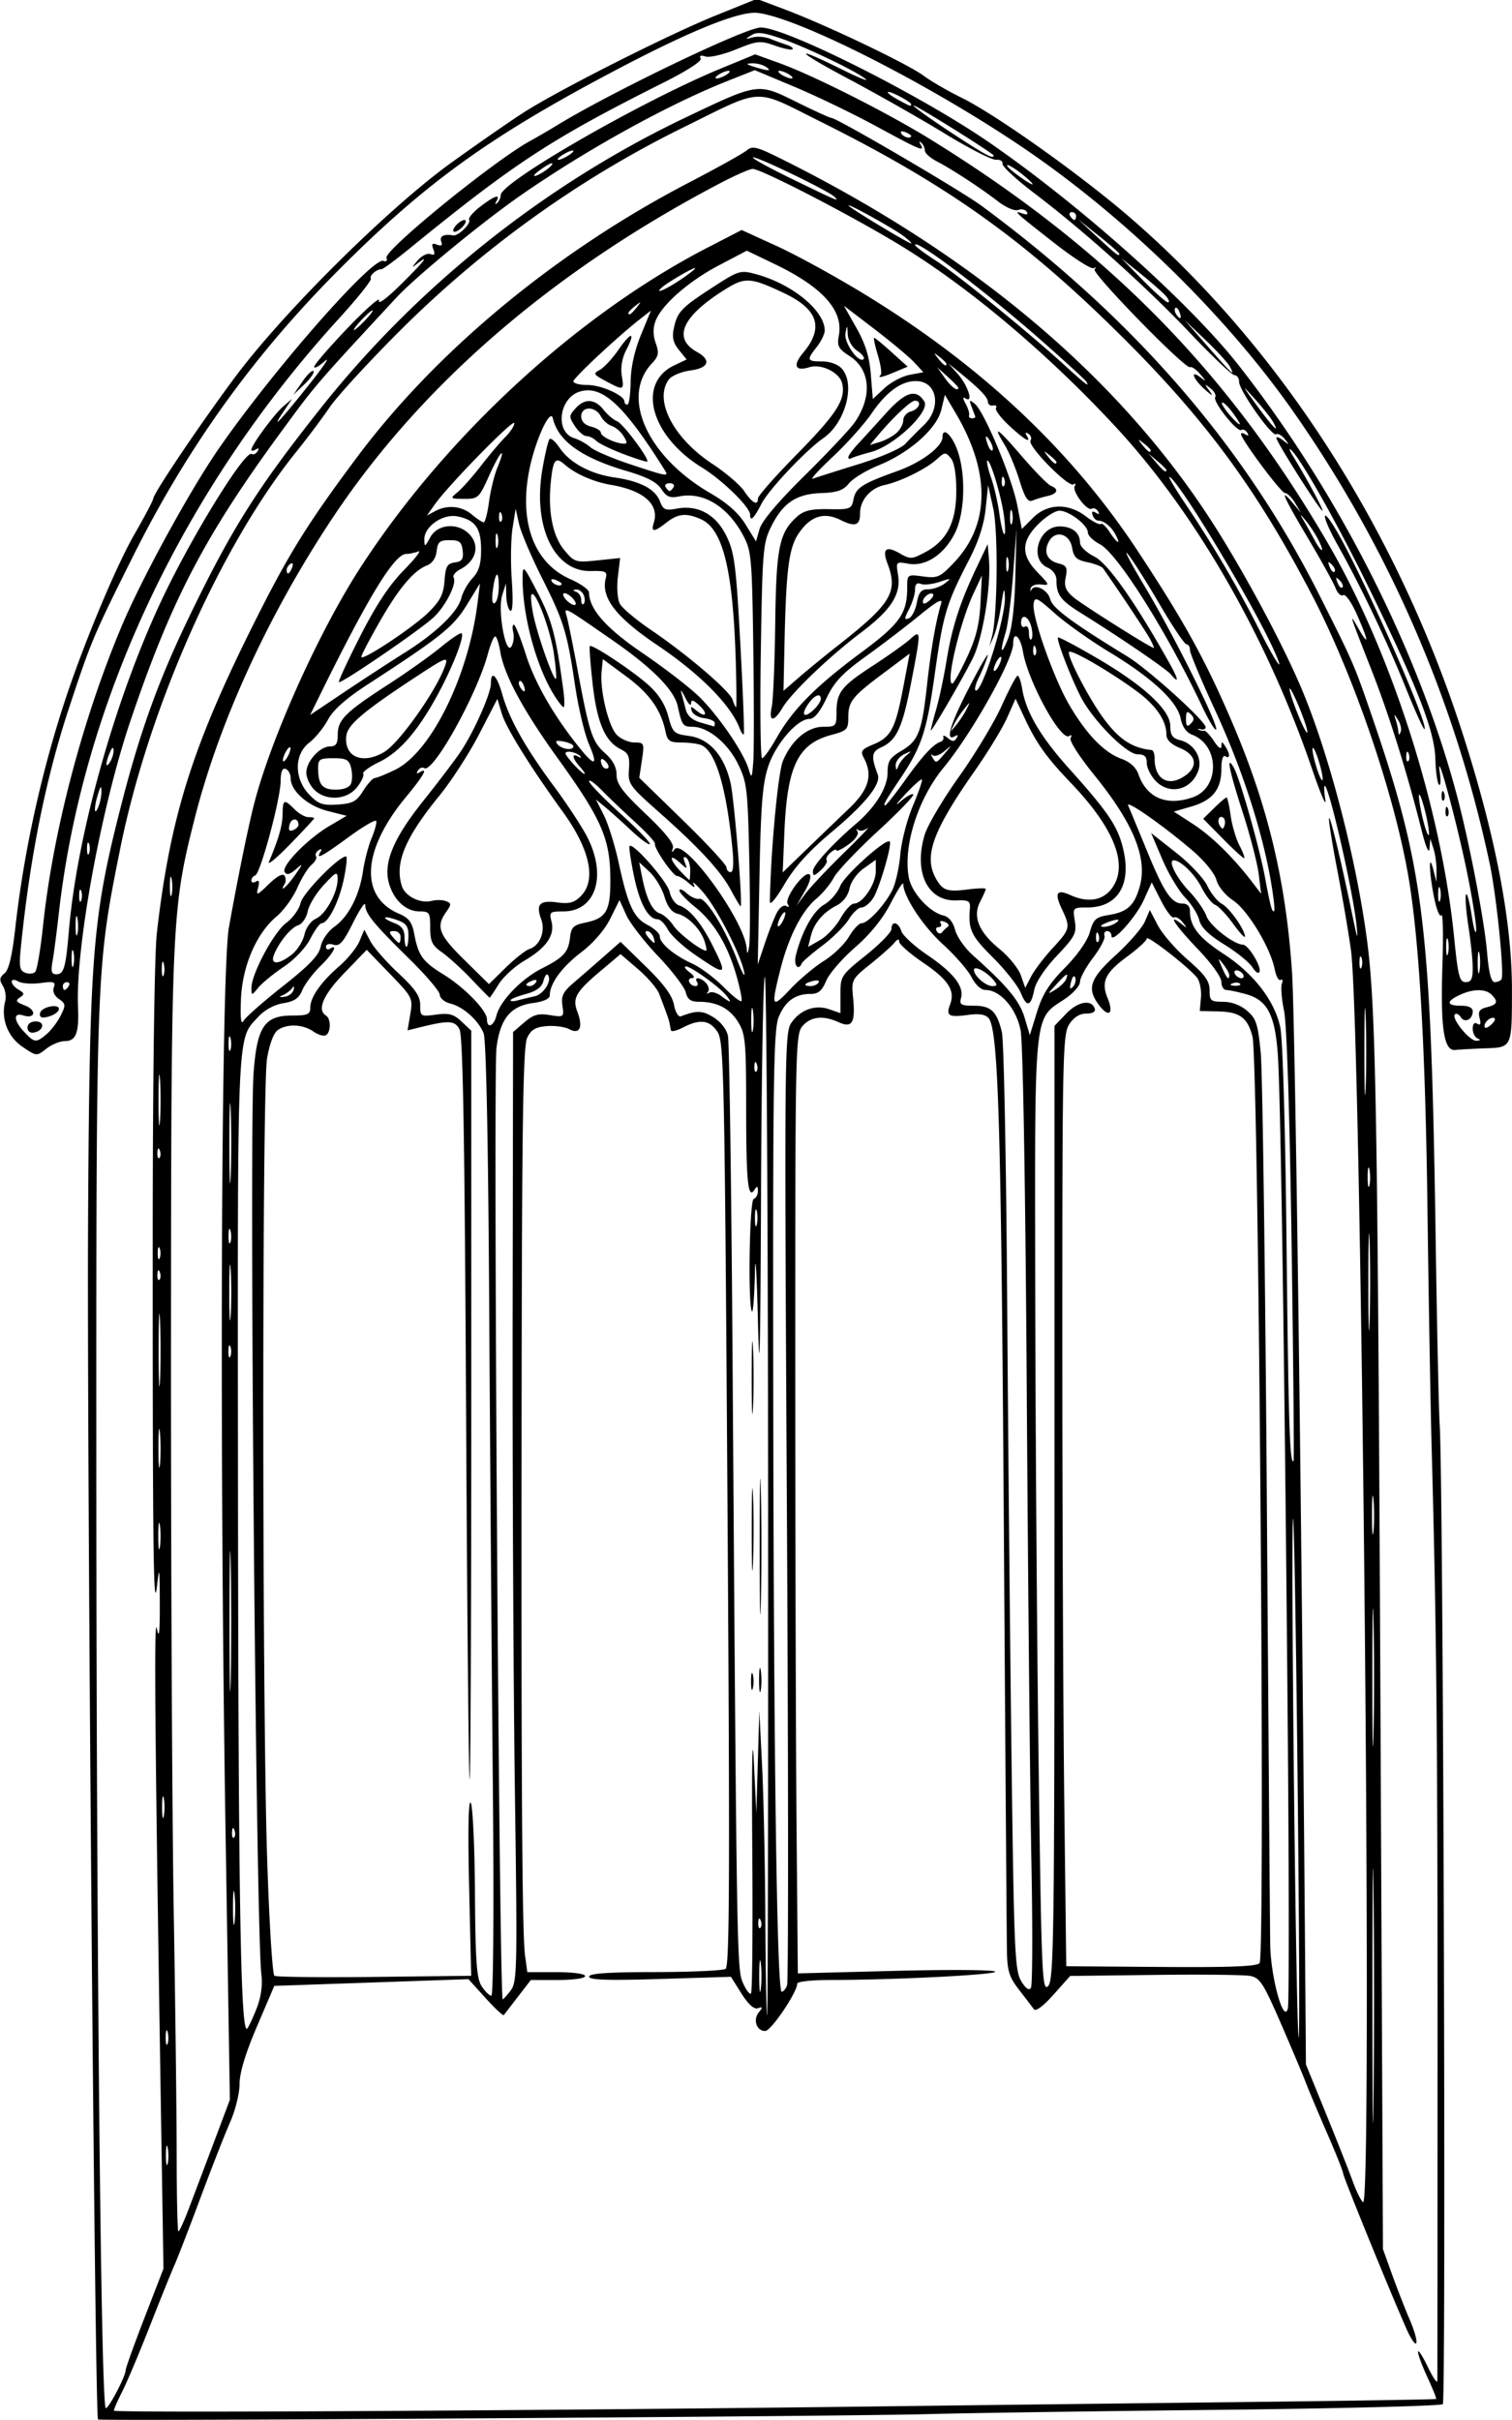 <?xml version="1.0"?>
<svg xmlns="http://www.w3.org/2000/svg" width="360.938" height="577.5" viewBox="0 0 360.938 577.5">
  <path d="M23.377 577.367c-.763-4.22-2.648-232.992-2.355-285.804.356-64.233 1.021-72.547 7.969-99.65 4.443-17.336 8.882-29.63 16.08-44.537 10.274-21.283 16.202-30.689 31.502-49.987 23.066-29.093 53.531-53.36 87.02-69.316 17.533-8.353 17.284-8.317 26.475-3.77 4.249 2.102 8.012 3.822 8.362 3.822 1.306 0 30.98 17.364 35.945 21.033 36.311 26.836 62.542 57.064 80.593 92.873 7.79 15.454 8.271 16.545 11.797 26.732 13.276 38.352 14.815 50.685 15.967 127.956.308 20.625.738 40.242.957 43.594.842 12.93 1.536 232.647.737 233.405-.458.433-24.88 1.048-54.27 1.367-29.39.319-60.187.772-68.437 1.007-19.725.561-198.264 1.71-198.342 1.275zm190.373-3.158c18.82-.239 55.514-.677 81.543-.974 26.028-.296 47.42-.636 47.54-.755.118-.118-.823-2.454-2.09-5.19-1.268-2.737-2.272-5.462-2.232-6.055.041-.593 1.09 1.03 2.332 3.609 1.242 2.578 2.268 4.054 2.28 3.281.013-.773.031-36.633.042-79.688.017-73.564-.247-100.354-1.411-143.065-.266-9.744-.715-35.435-.998-57.09-.515-39.477-2.032-65.15-4.735-80.157-3.577-19.858-13.105-47.453-22.823-66.1-13.18-25.29-25.528-42.041-45.794-62.115-23.043-22.826-41.396-35.872-71.665-50.945-16.08-8.007-13.16-8.136-32.614 1.44-24.984 12.297-48.066 28.89-68.075 48.936-7.309 7.323-14.667 15.354-16.35 17.846-1.684 2.492-5.27 7.274-7.97 10.625-18.15 22.536-35.38 61.428-42.101 95.032-5.662 28.307-5.663 28.346-5.63 149.187.03 115.105 1.122 222.656 2.26 222.656.735 0 4.741-7.664 4.741-9.07 0-.494 2.03-6.143 4.51-12.554l4.511-11.657-.637-39.844c-1.41-88.245-1.647-116.544-.947-112.968.542 2.766.728 1.166.71-6.094-.021-8.346-.12-8.988-.647-4.219-.87 7.865-1.069-8.218-1.043-84.375.013-36.85.421-66.3.988-71.25 3.197-27.94 8.521-44.778 23.717-75 7.884-15.678 12.351-22.838 23.984-38.437 19.018-25.503 47.66-49.2 79.385-65.684 6.703-3.482 12.883-6.925 13.734-7.65 1.352-1.152 2.408-.886 8.437 2.12 45.034 22.46 79.176 50.99 101.493 84.808 7.743 11.732 17.788 30.288 22.583 41.718 6.405 15.269 12.663 39.107 15.383 58.594 2.337 16.746 2.71 38.24 3.446 198.75l.527 114.844 2.19 6.093c1.205 3.352 3.087 8.164 4.182 10.694 1.094 2.53 1.814 5.06 1.598 5.625-.216.564-1.238-.873-2.272-3.193-3.834-8.611-15.207-36.502-15.207-37.294 0-.451-1.734-4.796-3.853-9.654-2.12-4.859-4.415-10.31-5.1-12.115-.686-1.805-3.355-8.133-5.93-14.063-4.16-9.574-4.98-10.837-7.323-11.28-1.45-.273-11.708-.384-22.794-.245l-20.156.252-3.98 4.465c-2.454 2.753-4.252 4.084-4.688 3.471-.389-.547-1.973-2.623-3.52-4.614-2.377-3.061-2.828-4.503-2.912-9.32-.055-3.133-.393-49.572-.75-103.197-.628-94.252-1.304-116.574-3.612-119.356-.765-.921-2.255-1.154-4.99-.78-4.544.624-5.235.206-4.202-2.539 1.238-3.286-.429-5.857-6.445-9.942-3.125-2.123-5.696-4.371-5.712-4.996-.02-.752-.417-.661-1.172.269-.628.773-3.193 3.055-5.7 5.07-4.489 3.609-4.552 3.734-4.128 8.146.565 5.875-.237 7.192-3.479 5.715-3.634-1.656-6.54-1.365-8.55.857-1.725 1.908-1.785 4.572-1.785 78.984 0 42.355.138 92.79.306 112.08l.307 35.07 23.32-.6c12.827-.33 23.537-.251 23.8.174.466.755-24.048 1.995-39.53 2.001-4.254.002-7.734.391-7.734.866 0 2.066-6.228 11.29-7.635 11.306-2.072.025-2.995-2.687-1.522-4.472.982-1.19.945-1.356-.218-.955-.92.317-2.282-.9-3.933-3.51l-2.526-3.996-16.927.523c-12.435.384-16.927.236-16.927-.556 0-.769 4.501-1.082 15.703-1.092 8.637-.007 16.235-.352 16.885-.765.947-.6 1.036-22.675.449-110.917-.683-102.653-.845-110.337-2.376-112.673-1.862-2.843-4.199-3.149-8.208-1.076-1.52.787-2.83 1.103-2.908.703l-.325-1.664c-.177-.91-.612-2.143-2.478-7.032-.492-1.289-2.77-3.953-5.063-5.92l-4.168-3.576-4.776 4.028c-5.94 5.008-6.767 6.479-5.51 9.788 1.383 3.636.537 5.429-1.938 4.104-1.061-.567-3.49-.902-5.398-.743-2.695.224-3.738.851-4.672 2.81-.947 1.985-1.227 19.096-1.313 80.157-.134 94.898.09 133.574.806 138.806l.545 3.984h6.904c3.977 0 6.904.397 6.904.937 0 .535-2.787.938-6.484.938h-6.484l-3.072 3.984a1270.77 1270.77 0 00-3.379 4.394c-.168.225-2.136-1.613-4.372-4.084l-4.067-4.492-23.177.802-23.176.802-4.145 9.698c-2.746 6.425-4.144 11.051-4.144 13.711 0 2.208-1.003 6.282-2.229 9.053-1.225 2.77-4.43 10.944-7.123 18.163-2.693 7.219-5.465 14.39-6.162 15.938-.696 1.547-3.345 8.105-5.885 14.575-2.54 6.47-5.515 13.52-6.61 15.666-1.095 2.146-1.991 4.196-1.991 4.554 0 .593 102.142.016 186.562-1.055zm-168.875-46.63c1.036-2.708 3.71-9.774 5.941-15.704l4.058-10.781-1.028-63.75c-1.488-92.359-1.065-205.706.808-216.094 2.17-12.039 4.466-23.315 5.915-29.063 3.922-15.552 15.442-41.245 25.39-56.623 20.287-31.363 51.766-60.384 82.956-76.478l8.13-4.195 8.537 3.899c4.695 2.144 14.256 7.407 21.247 11.695 27.51 16.874 48.9 36.991 64.601 60.756 11.227 16.993 16.398 26.376 22.819 41.407 8.448 19.778 12.73 37.712 14.18 59.383.743 11.103 2.248 123.878 3.092 231.563l.227 29.062 4.78 11.719c2.63 6.445 5.504 13.718 6.388 16.162.884 2.444 1.995 4.684 2.47 4.977 2.34 1.446-.377-280.015-2.883-298.71-.524-3.906-1.995-12.528-3.269-19.161-1.274-6.634-2.156-12.22-1.96-12.416.346-.347 2.916 10.4 5.664 23.68 1.096 5.293 1.267 5.656.888 1.874-.767-7.64-6.268-31.98-7.506-33.205-.302-.3-.28 1.143.051 3.205.33 2.063-1.054-1.101-3.077-7.031-10.74-31.484-27.783-61.196-46.963-81.878-16.357-17.637-35.131-33.437-51.644-43.463-11.683-7.093-32.973-18.096-35.015-18.096-.695 0-4.176 1.526-7.734 3.393-40.079 21.022-71.482 48.152-92.65 80.044-15.29 23.037-27.026 48.652-32.857 71.719-5.45 21.553-5.57 24.28-5.612 126.562-.02 51.563.273 111.89.653 134.063.38 22.172.696 48.433.703 58.36.007 9.925.193 18.046.414 18.046.22 0 1.25-2.215 2.286-4.922zM327.89 451.64c-.146-13.536-.266-2.461-.266 24.609s.12 38.145.266 24.61c.146-13.536.146-35.684 0-49.22zM40.038 512.589c-.224-1.166-.416-.433-.427 1.63-.01 2.062.173 3.016.408 2.12.235-.896.243-2.584.02-3.75zm-.013-27.65c-.238-.911-.448-.392-.467 1.155-.02 1.547.175 2.293.432 1.658.257-.634.272-1.9.035-2.812zm269.656-66.964c-.426-37.3-.912-61.702-1.08-54.225-.383 17.131.85 123.048 1.427 122.472.236-.236.08-30.947-.347-68.247zM61.305 479.179c1.013-2.618 1.41-5.502 1.096-7.97-1.288-10.147-2.938-200.4-1.866-215.122.808-11.088 2.59-13.743 9.228-13.743 3.672 0 4.3-.274 4.306-1.875.008-2.502 2.48-6.039 6.927-9.91 2.009-1.75 4.174-4.422 4.813-5.94l1.16-2.76 1.444 2.742c.794 1.509 3.796 4.94 6.672 7.624 4.06 3.79 5.227 5.498 5.227 7.645 0 2.688.105 2.75 3.788 2.256 3.093-.415 4.21-.11 6.093 1.659l2.307 2.167v89.524c0 49.238-.176 89.348-.39 89.133-.215-.214-.598-40.108-.853-88.652-.341-65.205-.75-88.802-1.567-90.328-1.142-2.132-2.532-2.191-9.716-.41l-2.682.664.656-3.886c.64-3.788.518-4.03-4.873-9.607l-5.53-5.722-5.316 5.494c-5.063 5.233-6.62 8.82-4.417 10.182 1.213.749 1.214 3.937.002 4.686-.515.318-1.874-.079-3.02-.882-2.514-1.76-6.35-1.89-8.534-.289-.955.7-1.968 3.436-2.517 6.797-1.188 7.267-1.18 152.705.01 190.244.49 15.43 1.28 28.298 1.758 28.593.477.296 11.24.418 23.918.272l23.05-.266-.493-21.296c-.31-13.4-.168-20.81.386-19.986.483.72.938 10.36 1.01 21.42.109 16.558.393 20.506 1.608 22.36.812 1.24 1.85 2.253 2.309 2.253.48 0 .627-21.47.345-50.86-.267-27.972-.656-79.124-.863-113.671-.239-39.818-.728-63.67-1.336-65.156-1.278-3.119-4.845-6.298-7.938-7.075-1.379-.346-2.507-1.277-2.507-2.068 0-.792-3.27-4.649-7.266-8.57-8.569-8.41-10.546-10.833-10.546-12.917 0-.85-1.307 1.07-2.903 4.264-2.371 4.744-3.23 5.706-4.688 5.243-1.033-.328-1.784-.122-1.784.49 0 .58.421.795.937.476 2.125-1.313.718 1.252-2.281 4.158-1.77 1.716-3.7 4.28-4.287 5.7-.814 1.964-1.903 2.714-4.556 3.138-2.102.336-4.436 1.59-5.876 3.156-5.266 5.728-5.04.551-4.936 112.754.09 98.386.642 130.538 2.208 128.76.383-.435 1.41-2.637 2.283-4.893zm122.057-122.37c-.045-68.27-.397-123.932-.784-123.694-.387.238-.797 23.717-.91 52.175-.15 37.244-.355 45.7-.73 30.179-.288-11.86-.616-17.168-.73-11.797-.114 5.371-.424 9.55-.689 9.285-1.006-1.006-.626-26.494.4-26.836.56-.187 1.012-1.043 1.004-1.902-.011-1.214-.191-1.284-.807-.312-1.556 2.455-1.991-1.769-1.995-19.374-.003-15.838-.18-17.794-1.875-20.572-2.005-3.29-5.07-4.899-9.33-4.899-2.026 0-2.785-.537-3.223-2.281-.315-1.255-3.285-5.131-6.601-8.614-3.316-3.483-6.743-7.917-7.616-9.853l-1.588-3.52-2.205 4.427c-1.355 2.718-4.04 5.825-6.96 8.051-4.586 3.498-7.473 7.443-7.473 10.214 0 .855-1.421 1.52-3.983 1.864-5.4.724-7.869 3.745-8.746 10.698-.781 6.192.563 217.098 1.447 227.032.018.198.83-.653 1.804-1.892 1.703-2.165 1.747-4.037 1.135-48.174-.35-25.256-.59-76.253-.531-113.326l.105-67.406 2.671-2.297c2.158-1.856 3.33-2.193 6.095-1.75 3.363.537 3.416.497 3.012-2.26-.333-2.268.163-3.299 2.588-5.375a931.012 931.012 0 007.143-6.207l4.142-3.638 6.084 5.938c4.279 4.178 6.258 6.872 6.673 9.086.332 1.765 1.055 2.972 1.648 2.75 3.854-1.445 5.072-1.413 7.73.203 1.742 1.06 3.153 2.849 3.503 4.443.322 1.468.813 35.364 1.09 75.325 1.01 145.556 1.04 147.4 2.506 150.719.744 1.684 1.604 2.811 1.911 2.504.307-.307.442-15.818.3-34.469-.148-19.222.006-28.428.356-21.254l.617 12.656.356-12.187.357-12.188.66 13.125c.363 7.219.712 23.567.775 36.328.063 12.762.256 23.203.43 23.203.172 0 .278-55.857.234-124.127zm-2.156 43.972c.007-2.578.189-3.521.404-2.096.216 1.425.21 3.534-.013 4.687-.222 1.153-.398-.013-.391-2.59zm-1.926.469c0-1.805.193-2.543.429-1.64.236.902.236 2.378 0 3.28-.236.903-.429.165-.429-1.64zm2.07-32.344c0-14.437.13-20.213.289-12.834.158 7.38.158 19.192-.001 26.25-.16 7.059-.289 1.022-.288-13.416zm-1.904-3.75c0-8.765.14-12.478.313-8.249.174 4.229.174 11.4.002 15.938-.172 4.537-.314 1.077-.315-7.689zm-.008-36.562c.001-7.735.147-10.774.323-6.754.176 4.02.175 10.348-.003 14.062-.178 3.715-.322.426-.32-7.308zm127.956 82.221c-.76-87.507-1.684-149.802-2.364-159.255-.677-9.417-2.523-12.911-7.559-14.31-1.96-.544-4.091-.992-4.736-.995-.644-.003-1.172-.885-1.172-1.961 0-1.115-2.419-4.475-5.625-7.814-5.37-5.594-7.473-8.784-3.984-6.048 1.484 1.164 1.519 1.132.362-.344-.703-.896-1.636-1.408-2.074-1.138-.438.27-1.81-1.504-3.05-3.943l-2.254-4.435-1.878 4.167c-1.88 4.173-7.747 10.656-7.747 8.561 0-.612-.457-1.112-1.016-1.112-.558 0-.843.515-.633 1.145.21.63-1.02 2.983-2.735 5.228-1.714 2.246-3.116 4.838-3.116 5.761s-1.683 2.793-3.74 4.154c-7.34 4.857-7.053 2.014-6.947 69.024.052 32.742.42 83.934.816 113.76.668 50.114.838 54.112 2.25 52.699 1.395-1.396 1.527-11.414 1.527-115.335V244.817l2.79-2.915c2.796-2.921 6.068-3.496 6.824-1.199.242.733-.513 1.172-2.014 1.172-1.575 0-2.972.873-4.063 2.537-1.555 2.373-1.662 7.2-1.664 74.766 0 39.725.21 89.736.47 111.134l.47 38.907 22.72.169c16.59.123 22.912-.13 23.437-.938 1.395-2.15-.25-215.385-1.705-221.075-1.16-4.534-3.04-5.906-8.241-6.015l-4.336-.091.278-3.213c.153-1.767-.269-3.907-.937-4.757-1.94-2.466-11.998-10.284-11.998-9.327 0 .478-2.087 2.4-4.638 4.273-5.304 3.894-6.321 6.055-4.695 9.98 1.508 3.64.31 4.716-1.96 1.761-3.116-4.055-2.367-6.363 3.92-12.09 3.163-2.882 6.28-6.477 6.925-7.99l1.173-2.748 1.93 3.686c1.062 2.028 4.274 5.718 7.138 8.199 4.112 3.563 5.207 5.09 5.207 7.266 0 2.513.282 2.754 3.23 2.754 2.012 0 4.167.807 5.72 2.143 2.178 1.873 2.59 3.147 3.26 10.078.42 4.364 1.077 52.443 1.457 106.841.38 54.398.742 102.07.803 105.938.124 7.857 3.252 19.12 4.22 15.19.29-1.185.27-31.981-.046-68.438zm-125.778 57.7c-.208-1.675-.378-.304-.378 3.048 0 3.351.17 4.722.378 3.046.208-1.675.208-4.418 0-6.093zm6.274 5.26c.324-.845.301-52.284-.052-114.308-.6-105.564-.539-112.927.966-115.223 2.128-3.248 5.743-4.586 9.167-3.392l2.654.925v-4.47c0-4.376.129-4.573 6.094-9.354 3.352-2.686 6.094-5.503 6.094-6.262 0-2.033 1.654-1.676 2.347.507.329 1.036 3.1 3.584 6.16 5.661 6.251 4.246 8.819 7.502 8.096 10.268-.426 1.629-.027 1.873 3.057 1.873 4.087 0 5.493 1.324 6.69 6.302.468 1.948 1.034 30.542 1.258 63.542.223 33 .695 82.542 1.049 110.094.584 45.506.794 50.343 2.296 52.812 1.09 1.792 1.884 2.344 2.332 1.62.373-.605.423-14.246.11-30.313s-.807-66.127-1.098-111.245c-.315-48.789-.912-84.012-1.473-86.92-1.007-5.216-4.85-9.642-8.372-9.642-1.062 0-2.407-1.227-3.338-3.047-.857-1.676-3.928-5.203-6.824-7.838-4.82-4.387-9.478-11.476-9.478-14.428 0-.66-1.334 1.386-2.964 4.548-1.95 3.779-4.88 7.415-8.555 10.61-3.075 2.675-6.176 6.265-6.892 7.978-.992 2.374-1.87 3.114-3.694 3.114-3.674 0-6.04 1.694-7.608 5.448-1.247 2.985-1.417 14.11-1.33 87.346.104 89.246.885 145.331 2.024 145.331.381 0 .96-.691 1.284-1.537zM55.997 452.13c-.203-1.945-.373-.583-.377 3.026-.004 3.61.162 5.201.37 3.537.206-1.664.21-4.618.007-6.563zm125.58 6.132c-.298-.748-.52-.526-.565.566-.041.988.18 1.542.492 1.23.311-.31.345-1.12.074-1.796zM55.954 436.699c-.3-.748-.522-.526-.566.567-.041.988.18 1.542.492 1.23.311-.311.345-1.12.074-1.797zm-16.854-7.558c-.223-1.16-.406-.211-.406 2.109s.183 3.27.406 2.11c.224-1.16.224-3.06 0-4.22zm288.79-42.188c-.159-7.348-.289-1.336-.289 13.36 0 14.695.13 20.707.288 13.359.159-7.348.159-19.371 0-26.719zM55.075 373.417c-.157-7.637-.287-1.651-.287 13.302s.128 21.201.287 13.885c.158-7.316.158-19.55 0-27.187zm-16.905-9.433c-.214-1.418-.39-.257-.39 2.579 0 2.835.176 3.996.39 2.578.215-1.418.215-3.739 0-5.157zm289.704-6.069c-.198-2.205-.363-.634-.366 3.491-.004 4.125.159 5.93.36 4.01.201-1.92.204-5.296.007-7.5zM38.188 341.978c-.198-2.205-.363-.634-.367 3.49-.003 4.126.159 5.93.36 4.01.202-1.92.205-5.295.007-7.5zm270.143-44.66c-.455-31.28-1.151-52.938-1.802-56.073-.583-2.81-.82-5.738-.524-6.507.295-.769.165-1.169-.288-.889-.453.28-1.093-.858-1.422-2.53-1.013-5.15-6.409-14.09-9.92-16.434-1.883-1.257-3.588-3.346-4-4.904-.411-1.547-2.83-4.527-5.626-6.93-6.92-5.948-16.13-12.396-15.426-10.8.326.739 2.322 5.554 4.436 10.7 4.153 10.112 5.887 12.674 8.574 12.674 1.09 0 1.73.676 1.73 1.83 0 3.636 2.125 6.332 8.034 10.19 7.166 4.677 12.135 11.097 13.517 17.46.601 2.768 1.209 23.751 1.506 52.032.446 42.416.78 52.634 1.68 51.49.15-.19-.062-23.28-.47-51.31zm-9.345-66.468c-.728-1.166-3.75-3.616-6.713-5.446-3.735-2.305-5.577-4.101-6.001-5.85-.336-1.387-1.86-3.82-3.388-5.405-1.528-1.585-3.975-5.688-5.438-9.118l-2.66-6.235 5.94 4.667c3.265 2.567 6.635 6.137 7.488 7.933.852 1.796 2.399 3.72 3.437 4.276 1.86.995 5.526 6.183 5.533 7.828.002.464-1.28-.927-2.847-3.09-1.567-2.165-3.484-4.178-4.258-4.476-.775-.297-2.229-2.148-3.231-4.113-1.647-3.228-5.002-6.509-6.656-6.509-1.455 0 .592 4.115 3.647 7.334 1.8 1.896 3.675 4.586 4.166 5.977.82 2.319 6.487 6.753 8.714 6.818 1.281.038 4.395 5.124 3.95 6.453-.198.594-.951.126-1.683-1.044zM38.198 315.277c-.177-4.02-.322-.98-.323 6.754-.001 7.735.143 11.023.32 7.309.178-3.715.179-10.043.003-14.063zm16.798 6.051c-.26-.644-.473-.117-.473 1.172 0 1.29.213 1.816.473 1.172.26-.645.26-1.7 0-2.344zm271.952-24.893c-.168-5-.305-.654-.304 9.659 0 10.312.138 14.403.306 9.09.167-5.312.167-13.75-.002-18.75zm-271.88 6.612c-.186-2.965-.338-.54-.338 5.39s.152 8.356.338 5.391c.186-2.965.186-7.816 0-10.781zm-16.928.527c-.299-.748-.521-.526-.566.567-.04.988.18 1.542.492 1.23.312-.311.345-1.12.074-1.797zm-.02-5.683c-.26-.645-.472-.118-.472 1.171 0 1.29.213 1.817.473 1.172.26-.644.26-1.699 0-2.343zm16.905-4.201c-.238-.912-.448-.393-.467 1.154-.02 1.547.175 2.293.432 1.658.257-.634.272-1.9.035-2.812zm125.621-4.706c-.236-.902-.429-.164-.429 1.641s.193 2.543.43 1.64c.235-.902.235-2.378 0-3.28zM55.072 265.078c-.173-4.254-.315-.773-.315 7.735 0 8.507.142 11.988.315 7.734.174-4.254.174-11.215 0-15.469zm271.841 14.074c-.224-1.167-.416-.433-.427 1.63-.01 2.062.173 3.016.408 2.12.235-.897.243-2.584.019-3.75zm-288.773-4.64c-.299-.748-.521-.526-.566.566-.04.988.18 1.542.492 1.23.312-.31.345-1.12.074-1.796zm.051-16.934c-.19-2.707-.344-.492-.344 4.922s.155 7.629.344 4.922c.19-2.707.19-7.137 0-9.844zm287.82-14.952c-.17-4.796-.31-1.126-.311 8.155-.001 9.281.138 13.205.31 8.72.171-4.486.172-12.08.002-16.875zm-145.37 11.26c-.3-.747-.522-.525-.567.567-.04.988.18 1.542.492 1.23.312-.31.345-1.12.074-1.796zm-125.616-6.134c-.238-.912-.448-.393-.467 1.154-.02 1.547.175 2.293.432 1.659.257-.635.272-1.9.035-2.813zm124.71-6.567c-.215-1.425-.397-.482-.404 2.096-.007 2.578.169 3.744.391 2.591.223-1.153.229-3.262.013-4.687zm74.493-10.259c2.998-3.035 5.35-6.406 5.941-8.511.852-3.036 1.422-3.558 4.418-4.045 4.462-.725 6.103-2.169 7.405-6.516 2.06-6.874-1.268-15.167-10.81-26.945-3.586-4.425-5.994-8.205-5.616-8.816.39-.632.247-.814-.35-.446-2.001 1.238-9.818-13.042-11.014-20.121-.618-3.659-2.327-5.116-2.327-1.984 0 3.87-9.857 21.452-16.62 29.645-6.112 7.403-9.71 18.75-8.31 26.21.675 3.605 4.907 8.265 8.235 9.07 1.329.322 2.331 1.546 2.824 3.449.42 1.622 2.335 4.35 4.253 6.064 8.235 7.35 11.12 10.83 12.329 14.862l1.253 4.182 1.712-5.536c1.306-4.22 2.893-6.73 6.677-10.562zm-10.55 6.015c-.674-1.669-3.676-5.478-6.67-8.465-5.198-5.184-5.888-6.649-5.486-11.653.147-1.821-.26-2.067-3.236-1.955-6.858.258-10.232-6.744-7.547-15.664.679-2.256 4.37-8.499 8.202-13.872 3.833-5.373 8.416-12.99 10.186-16.925 1.769-3.935 3.478-7.155 3.797-7.156.32 0 .807 1.396 1.085 3.104.9 5.545 4.35 11.424 11.152 19 9.605 10.698 11.784 13.975 13.049 19.627 1.858 8.302-1.513 13.58-8.672 13.58-3.444 0-3.477.037-2.96 3.219.47 2.894.038 3.73-4.271 8.287-2.82 2.98-5.04 6.296-5.39 8.05-.827 4.135-1.8 4.382-3.238.823zm7.599-10.672c4.217-4.575 4.3-4.927 2.194-9.364-1.816-3.826-1.22-4.792 2.038-3.307 4.048 1.844 7.594 1.341 9.735-1.38 4.323-5.496.955-14.363-9.664-25.444-5.706-5.954-8.161-9.38-10.88-15.183l-2.272-4.852-2.003 4.521c-1.101 2.487-4.604 8.234-7.784 12.772-9.865 14.076-12.108 20.135-9.376 25.327 1.638 3.111 2.753 3.539 7.594 2.914 2.45-.316 4.454-.372 4.454-.124 0 .247-.596 1.597-1.323 3-1.861 3.586-.372 7.23 4.628 11.327 2.226 1.825 4.514 4.654 5.084 6.288l1.035 2.972 1.408-2.714c.775-1.493 3.084-4.531 5.132-6.753zm-183.733 9.06c6.361-5.018 8.598-7.365 9.017-9.461.314-1.571 1.742-3.632 3.27-4.72 3.387-2.412 5.975-7.452 6.827-13.293.36-2.47 1.282-5.989 2.048-7.822.765-1.833 1.265-3.683 1.109-4.111-.156-.429-3.121 1.298-6.589 3.837-6.388 4.677-7.94 5.492-6.73 3.534.418-.676.257-.828-.429-.404-.604.373-.884 1.023-.624 1.445.26.421-.223 1.341-1.074 2.044-.852.703-2.379 3.177-3.394 5.497-1.015 2.32-3.24 5.388-4.944 6.816-4.838 4.054-8.19 11.847-8.51 19.785-.189 4.693.004 6.211.648 5.103.504-.868 4.723-4.58 9.375-8.25zm-7.522.452c-.036-3.284 5.335-13.339 8.291-15.525 1.568-1.16 3.114-3.304 3.435-4.766.512-2.329 9.092-11.115 10.854-11.115.332 0 .095 2.436-.527 5.413-1.116 5.35-3.717 10.524-5.289 10.524-.446 0-1.66 1.666-2.698 3.701-1.098 2.152-3.755 4.956-6.348 6.7-2.452 1.648-5.188 3.885-6.079 4.97-1.587 1.934-1.62 1.936-1.64.098zm9.623-7.98c1.32-1.037 2.681-3.174 3.027-4.747.365-1.664 1.518-3.267 2.754-3.83 2.369-1.08 5.213-6.296 5.174-9.49-.023-1.875-.345-1.734-3.308 1.453-1.805 1.942-3.532 4.777-3.836 6.3-.308 1.539-1.327 3.015-2.293 3.322-1.77.562-4.754 4.269-5.825 7.238-.807 2.237 1.303 2.117 4.307-.246zm48.86 14.56c.882-3.513 5.953-8.775 10.844-11.254 5.256-2.664 6.325-3.85 6.74-7.48.263-2.307.852-2.888 3.468-3.418 5.277-1.071 6.236-2.78 6.138-10.95-.111-9.232-2.19-13.916-12.567-28.321-8.32-11.55-12.806-19.897-13.73-25.547-.316-1.934-.856-3.516-1.198-3.516-.343 0-1.124 1.872-1.736 4.16-2.6 9.72-13.089 28.56-15.181 27.267-.463-.286-1.146-.026-1.52.578-.423.685-.271.846.405.428 2.155-1.332.995.763-3.271 5.91-10.495 12.659-11.143 23.813-1.617 27.846 2.305.977 3.079 2.003 3.599 4.776.976 5.2 2.01 6.642 6.939 9.675 5.094 3.135 10.432 8.631 10.432 10.741 0 2.292 1.617 1.65 2.256-.895zm-6.005-8.737c-2.32-2.433-5.475-5.302-7.01-6.375-2.336-1.633-2.791-2.586-2.791-5.85 0-3.597-.193-3.899-2.496-3.899-3.177 0-5.967-2.439-7.235-6.325-1.619-4.96.757-10.877 8.025-19.986 3.493-4.378 7.49-9.636 8.884-11.684 3.168-4.655 7.31-13.953 7.31-16.407 0-3.32 1.44-1.944 2.722 2.605 1.674 5.932 5.49 12.718 12.38 22.01 3.126 4.216 6.702 9.676 7.947 12.133 4.687 9.248 1.943 17.654-5.764 17.654-3.223 0-3.389.145-2.812 2.443.82 3.27-1.246 6.244-6.463 9.302-2.306 1.35-5.086 3.902-6.177 5.668-1.092 1.767-2.056 3.195-2.143 3.174-.087-.022-2.057-2.03-4.377-4.463zm13.936-7.178c2.432-.772 3.805-4.235 2.778-7.01-1.344-3.634-.417-4.648 3.742-4.09 2.943.395 4.108.09 5.685-1.487 3.794-3.794 2.22-11.146-4.314-20.164-7.67-10.586-13.51-19.976-14.522-23.353l-1.069-3.565-4.329 8.378c-2.38 4.607-6.693 11.274-9.583 14.814-8.176 10.018-10.67 16.068-8.873 21.53.789 2.396 4.408 4.183 7.066 3.488 1.075-.28 2.62-.256 3.433.056 1.342.515 1.343.761.014 2.659-2.442 3.486-1.716 5.366 4.395 11.378l5.86 5.764 4-3.926c2.2-2.16 4.773-4.172 5.717-4.472zm49.343 6.307c-2.086-7.274-5.375-12.714-9.867-16.324-2.049-1.646-3.724-3.41-3.724-3.919 0-.509.79-.21 1.757.665.967.875 2.296 1.468 2.955 1.317 1.565-.357 6.13 6.954 9.008 14.426 1.255 3.26 2.043 4.66 1.751 3.113-.79-4.197-6.613-15.48-9.917-19.218-1.595-1.805-2.58-2.649-2.191-1.875.524 1.04.22.978-1.167-.235-1.031-.902-2.264-1.646-2.74-1.652-.994-.014-5.584-6.683-5.294-7.694.106-.371-2.017-2.692-4.719-5.156-2.702-2.465-6.283-5.883-7.96-7.596-1.675-1.712-3.046-2.69-3.046-2.173 0 .517 3.37 3.998 7.488 7.735 4.119 3.737 7.274 7.009 7.012 7.27-.262.263-2.26-1.198-4.442-3.246-2.18-2.048-4.97-4.553-6.198-5.567l-2.233-1.843 1.89 3.75c1.04 2.063 2.625 7.125 3.523 11.25 2.248 10.33 3.594 13.228 6.949 14.962 1.587.821 2.886 2.041 2.886 2.711 0 1.656 3.473 4.57 7.747 6.498 1.94.876 5.316 3.396 7.5 5.6 2.185 2.204 4.11 3.693 4.278 3.309.169-.385-.392-3.133-1.246-6.108zm-9.852-4.904c-2.842-1.948-5.76-4.651-6.486-6.008-.726-1.356-1.816-2.466-2.423-2.466-2.264 0-4.292-3.681-5.671-10.295-.782-3.75-1.257-6.983-1.055-7.184.86-.861 9.014 8.47 9.556 10.937.327 1.489 1.343 2.944 2.256 3.234 2.477.786 5.277 4.132 7.982 9.538 3.653 7.3 3.409 7.432-4.159 2.244zm2.31-3.083c-.88-2.9-3.928-6.063-6.452-6.697-1.428-.358-2.445-1.677-3.177-4.12-.592-1.976-2.187-4.622-3.545-5.88l-2.47-2.288.638 3.282c1.033 5.324 2.483 8.339 4.286 8.911.93.295 2.384 1.595 3.231 2.889 1.245 1.9 6.58 5.994 7.83 6.008.164.002.01-.945-.341-2.105zm28.465 4.527c2.225-1.386 4.904-3.973 5.952-5.75 1.048-1.777 2.418-3.23 3.044-3.23 1.51 0 5.616-4.453 7.349-7.97.762-1.546 1.604-5.344 1.872-8.438.267-3.094 1.615-8.308 2.994-11.586 1.38-3.278 2.351-6.117 2.159-6.31-.193-.192-2.01 1.43-4.04 3.605-2.028 2.175-2.53 2.939-1.114 1.698 1.416-1.241 2.808-2.023 3.094-1.737.286.285-3.545 4.26-8.514 8.831-4.968 4.572-9.674 9.537-10.457 11.034-.784 1.497-2.667 3.766-4.185 5.044-3.5 2.945-6.686 9.265-8.64 17.138-2.181 8.783-1.99 9.127 2.456 4.414 2.191-2.323 5.805-5.358 8.03-6.743zm-6.728-1.246c1.406-5.713 4.163-10.677 6.759-12.167 1.49-.855 3.212-2.844 3.828-4.42.999-2.557 10.953-11.508 11.826-10.635.633.632-2.484 11.264-3.964 13.523-.798 1.218-2.042 2.214-2.763 2.214-.722 0-2.076 1.256-3.009 2.79-.933 1.534-3.775 4.363-6.314 6.285-2.54 1.923-4.759 3.832-4.93 4.242-.817 1.95-1.994.445-1.433-1.832zm10.665-8.897c1.09-1.939 2.556-3.525 3.26-3.525 2.024 0 5.163-4.675 5.163-7.69v-2.75l-2.854 2.033c-1.641 1.168-3.09 3.206-3.407 4.792-.336 1.681-1.51 3.255-3.007 4.028-3.329 1.722-5.457 4.227-6.233 7.339l-.648 2.595 2.872-1.649c1.58-.906 3.764-3.234 4.854-5.173zm-73.017 18.604c2.257-.5 4.312-3.945 3.085-5.172-.258-.258-.711.459-1.008 1.592-.37 1.415-1.681 2.37-4.181 3.042-2.004.54-3.643 1.204-3.643 1.477 0 .273.738.296 1.64.051.903-.245 2.751-.69 4.107-.99zm45.696-.254c-1.747-2.121-8.368-6.875-9.575-6.875-.537 0-.157.62.843 1.376 1.123.85 1.35 1.388.593 1.407-1.408.034-.555 1.904.87 1.904.515 0 .676-.421.357-.937-.867-1.403 1.016-1.13 2.221.32.574.693.731 1.604.35 2.026-.383.422-.23.502.338.178.569-.324 1.834.017 2.813.757 2.368 1.793 2.753 1.742 1.19-.156zm-103.246-1.25c.246-.904.107-1.038-.391-.375-.426.567-1.408 1.298-2.181 1.624-.988.417-.872.528.391.375.989-.12 1.97-.85 2.18-1.624zm184.412-2.558c.671-1.75.17-1.48-2.367 1.275-2.168 2.353-2.176 2.408-.182 1.192 1.15-.701 2.297-1.811 2.549-2.467zm2.192-.383c-.234-.702-.659-.277-.99.99-.408 1.56-.286 1.926.41 1.23.544-.544.805-1.543.58-2.22zm-128.714 1.077c.329-.532-.048-.689-.882-.369-1.624.624-1.921 1.296-.573 1.296.485 0 1.14-.418 1.455-.927zm67.453.076c.289-.467-.32-.629-1.351-.359-2.19.572-2.466 1.21-.526 1.21.743 0 1.588-.383 1.877-.85zm41.73-.607c-1.663-2.004-4.645-3.54-4.645-2.392 0 1.41 2.789 3.85 4.4 3.85 1.21 0 1.25-.246.245-1.458zm58.851.891c-.311-.311-1.12-.345-1.797-.074-.748.3-.526.522.567.566.988.041 1.542-.18 1.23-.492zM39.087 229.94c-.238-.912-.448-.393-.467 1.154-.019 1.547.176 2.293.432 1.658.257-.635.273-1.9.035-2.812zm254.35 2.74c0-.418-.64-1.578-1.421-2.579-1.318-1.687-1.341-1.632-.318.758 1.104 2.58 1.74 3.245 1.74 1.82zm3.282-.18c-.319-.516-1.002-.938-1.517-.938-.516 0-.677.422-.358.938.318.516 1.001.938 1.517.938.515 0 .676-.422.358-.938zm28.277-3.984c-.26-.645-.473-.118-.473 1.172 0 1.289.213 1.816.473 1.171.26-.644.26-1.699 0-2.343zm-139.49-10.808c.635-1.18 1.614-1.85 2.186-1.496.638.395.769.21.341-.483-.85-1.377 3.904-7.87 5.184-7.079.529.327.08 1.995-1.08 4.002l-1.986 3.442 2.1-2.813c1.156-1.547 5.305-5.947 9.222-9.778 3.916-3.832 6.45-6.472 5.628-5.868-.82.604-1.837.786-2.26.404-.421-.382-.483-.2-.137.405.363.633-.569 1.954-2.193 3.11-1.553 1.106-2.824 1.72-2.824 1.364 0-.356-.628-.126-1.395.51-.768.638-1.2 1.477-.96 1.865.24.389-.398 1.461-1.417 2.383-1.604 1.452-1.853 1.479-1.853.198 0-1.371 4.745-6.577 10.329-11.333 4.548-3.874 7.484-8.614 7.484-12.084 0-2.82.509-3.634 3.296-5.279 4.09-2.413 4.893-4.489 6.146-15.89.937-8.518 2.088-15.123 3.37-19.33.385-1.263-1.177-.4-5.091 2.813-3.105 2.55-8.867 6.956-12.803 9.791-5.755 4.147-7.615 6.12-9.502 10.079-1.56 3.271-2.917 4.921-4.05 4.921-2.908 0-8.062 5.934-9.859 11.35-1.348 4.065-1.757 9.194-2.084 26.15l-.407 21.094 1.732-5.156c.952-2.836 2.249-6.117 2.882-7.292zm-1.725-2.573c.2-12.049 1.935-30.726 3.118-33.558 2.07-4.952 5.846-8.14 9.644-8.14 2.98 0 3.144-.175 3.144-3.342 0-4.875 1.092-6.29 8.653-11.215 3.75-2.442 7.765-5.301 8.926-6.354 2.642-2.399 2.648-2.05.195 10.584-2.059 10.604-3.44 13.567-7.1 15.234-2.316 1.056-2.46 2.174-.832 6.49.846 2.244-2.938 6.975-10.928 13.662-5.508 4.61-8.86 8.311-11.335 12.519-2.05 3.482-3.503 5.2-3.485 4.12zm18.953-22.245c4.673-4.455 5.672-7.924 3.468-12.042-.855-1.598-.55-2.023 2.31-3.218 4.196-1.753 5.238-3.752 7.111-13.63l1.523-8.032-6.151 4.6c-7.59 5.677-8.495 6.813-8.495 10.669 0 2.816-.325 3.152-3.984 4.123-8.039 2.134-10.616 7.437-11.27 23.191l-.402 9.645 5.719-5.53c3.145-3.041 7.722-7.44 10.171-9.776zm-23.865 12.423c-.367-17.035-.55-18.6-2.679-22.962-2.453-5.026-7.202-8.913-10.89-8.913-2.271 0-2.517-.346-3.527-4.946-.85-3.873-6.14-9.195-15.748-15.841-11.938-8.259-11.423-8-10.693-5.355.34 1.23 1.482 6.876 2.54 12.548 2.81 15.072 3.498 17.157 6.551 19.878 1.863 1.66 2.765 3.352 2.765 5.19 0 2.174 1.412 4.067 6.96 9.327 4.705 4.461 6.803 7.097 6.474 8.134-.355 1.12-.254 1.211.375.338 2.191-3.04 16.798 17.016 17.255 23.695.097 1.422.235 1.309.57-.468.243-1.29.264-10.57.047-20.625zm-4.322 7.215c-2.529-4.702-7.512-10.108-17.37-18.84-6.978-6.181-7.289-6.629-7.036-10.124.221-3.067-.101-3.84-1.997-4.785-3.714-1.852-5.645-6.38-6.682-15.665-.529-4.738-.823-8.753-.652-8.924.532-.532 10.205 5.885 13.983 9.276 2.426 2.178 3.973 4.612 4.73 7.44 1.06 3.967 1.34 4.233 4.941 4.71 4.877.648 8.477 4.746 9.948 11.323.877 3.924 2.903 28.708 2.398 29.34-.081.1-1.1-1.587-2.263-3.75zm.268-10.262c-1.486-14.753-4.068-23.174-7.508-24.494-.838-.322-2.957-.584-4.71-.584-2.721 0-3.264-.377-3.722-2.579-1.08-5.208-3.851-9.111-9.344-13.167l-5.625-4.153-.295 2.943c-.45 4.47 1.646 13.15 3.66 15.164.985.985 2.872 1.792 4.193 1.792 2.314 0 2.378.152 1.77 4.212l-.632 4.212 10.418 10.14c5.73 5.578 10.417 10.644 10.417 11.257 0 .614.443 1.116.985 1.116.645 0 .78-2.018.393-5.86zM97.5 223.216c0-2.18-.559-2.915-2.813-3.7-3.385-1.18-3.802-.47-.468.797 1.646.625 2.344 1.595 2.344 3.258 0 1.301.21 2.367.468 2.367s.469-1.225.469-2.721zm-1.875.378c0-.774-.684-1.406-1.521-1.406-1.246 0-1.31.254-.354 1.406.642.773 1.326 1.406 1.521 1.406.195 0 .354-.633.354-1.406zm60.339 0c-.297-.774-.968-1.406-1.492-1.406-.548 0-.457.595.215 1.406.642.773 1.314 1.406 1.492 1.406.179 0 .082-.633-.215-1.406zm106.239-.645c-.3-.748-.521-.526-.566.567-.041.988.18 1.542.492 1.23.311-.311.345-1.12.074-1.797zm-35.953-1.792c.43-.321.092-.848-.751-1.172-.897-.344-1.296-.203-.961.338.315.51.101.927-.476.927-.576 0-.77.45-.43 1s.892.66 1.228.245a9.323 9.323 0 011.39-1.338zm-38.779-3.188c0-.516-.409-.305-.908.469-.5.773-.91 1.828-.91 2.343 0 .516.41.305.91-.469.5-.773.908-1.828.908-2.343zm78.779 2.344c1.714-1.108.234-1.108-2.344 0-1.236.53-1.396.823-.469.857.774.028 2.04-.358 2.813-.857zm37.07-10.323c-2.12-12.098-6.96-26.899-13.222-40.428-3.32-7.172-6.035-13.664-6.035-14.426 0-.763-.376-1.386-.836-1.386-.46 0-3.36-4.324-6.448-9.61-3.087-5.285-6.5-10.663-7.586-11.952-1.086-1.29.802 2.296 4.194 7.968 6.823 11.409 17.66 33.172 16.898 33.934-.268.268-1.754-2.195-3.302-5.473-8.396-17.777-20.255-36.587-24.428-38.745-1.577-.815-2.868-2.074-2.868-2.797 0-1.763-4.483-5.2-6.782-5.2-1.013 0-3.277 1.434-5.03 3.188-4.153 4.153-4.2 7.397-.166 11.559 2.898 2.99 2.931 3.107.807 2.857-1.219-.143-2.336.278-2.483.935-.147.657-.068.808.176.334.802-1.559 3.933.009 4.496 2.252.529 2.105 5.228 5.591 18.357 13.62 5.054 3.09 18.75 15.469 18.75 16.947 0 .412-.527.62-1.171.463-.645-.157-.866-.112-.493.1.374.212.955.32 1.29.238.336-.081 1.398 1.047 2.361 2.508 1.021 1.548 1.76 2.069 1.772 1.249.018-1.25.121-1.25.929 0 1.186 1.836 1.186 3.077 0 2.344-.563-.348-.938.858-.938 3.017 0 4.874-2.082 7.494-7.122 8.964l-4.227 1.232 4.594 2.977c4.424 2.867 9.554 7.896 14.085 13.81l2.155 2.812-.578-4.687c-.318-2.578-2.03-9.193-3.805-14.7-3.267-10.138-4.036-13.979-2.146-10.726 1.393 2.398 6.085 18.873 7.434 26.105 1.338 7.171 1.73 8.607 2.22 8.117.209-.208-.174-3.538-.851-7.4zm-11.347-9.783l-4.745-4.817 2.576-2.539c1.417-1.396 2.757-2.538 2.978-2.538.22 0 .662 1.905.981 4.234.32 2.33 1.252 5.533 2.072 7.119.82 1.586 1.354 2.99 1.187 3.12-.167.131-2.439-1.93-5.049-4.579zm.156-4.953c-.953-.953-1.74.482-.957 1.747.59.956.811.956 1.129.004.217-.652.14-1.44-.172-1.75zm-12.633-34.326c-1.051-1.267-12.363-8.983-21.366-14.574-4.97-3.087-5.942-4.384-5.942-7.927 0-1.221-.85-2.418-2.11-2.97-4.494-1.972-2.19-9.832 2.881-9.832 2.963 0 4.854 1.504 4.854 3.86 0 .914 1.479 2.353 3.422 3.328 3.25 1.632 9.739 10.845 17.966 25.508 2.158 3.847 2.29 5.01.295 2.607zm-4.92-8.35c-.874-1.652-7.24-11.235-11.252-16.938-.32-.455-2.006-1.119-3.747-1.475-2.571-.525-3.255-1.168-3.643-3.422-.59-3.426-4.026-4.35-5.555-1.493-1.332 2.49-.429 4.518 2.32 5.208 1.908.479 2.167.978 1.706 3.284-.427 2.132-.043 3.156 1.776 4.738 1.863 1.62 18.223 11.953 19.243 12.155.147.029-.235-.897-.848-2.057zm-233.6 57.199c-.225-1.167-.417-.433-.427 1.63-.01 2.062.173 3.016.408 2.12.234-.897.243-2.584.019-3.75zm26.942-.796c.347.56.37 1.44.05 1.957-1.447 2.342.567.613 2.458-2.11 1.983-2.855 1.992-2.94.157-1.345-1.393 1.21-2.153 1.389-2.629.618-.875-1.415 5.396-7.87 10.682-10.994l4.105-2.426-4.542-1.153c-4.787-1.216-8.824-4.81-8.824-7.855 0-.947-.527-1.925-1.172-2.172-.8-.307-1.185.626-1.213 2.946-.051 4.33-4.834 22.045-6.062 22.46-.51.171-.928.723-.928 1.226 0 .504.488.613 1.085.244.753-.465.913-.01.522 1.484-.51 1.952-.27 1.87 2.56-.873 1.953-1.893 3.357-2.645 3.751-2.007zm-3.716-3.32c2.32-5.506 3.22-8.648 3.257-11.364.048-3.562.342-3.683 2.854-1.172 1.03 1.031 2.507 1.875 3.28 1.875.774 0 1.407.124 1.407.275 0 .151-2.596 2.945-5.769 6.207-3.173 3.263-5.436 5.143-5.03 4.178zm7.048-8.831c0-1.693-1.69-1.704-2.131-.015-.329 1.257-.08 1.645.83 1.296.716-.275 1.301-.85 1.301-1.28zm93.516 10.81c0-1.3-.441-2.634-.98-2.967-.625-.387-.738.025-.311 1.136.65 1.695.617 1.695-1.247.008-2.554-2.311-2.458-.735.123 2.013 1.121 1.193 2.123 2.17 2.226 2.17.104 0 .189-1.063.189-2.361zm-78.06-18.932c1.038-1.656 2.282-3.027 2.764-3.047.481-.02 2.647-.894 4.812-1.942 8.564-4.145 17.52-22.237 19.713-39.82l.584-4.68-3.152 5.145c-3.21 5.241-6.16 7.604-23.77 19.045-5.105 3.316-8.1 5.984-9.376 8.354-1.031 1.914-3.035 4.37-4.453 5.458-3.637 2.79-3.645 8.594-.018 12.38 2.189 2.284 3.172 2.631 6.783 2.395 3.597-.236 4.504-.724 6.112-3.288zM75 188.438c-1.031-1.032-1.875-2.85-1.875-4.042 0-2.707 3.218-6.271 5.662-6.271 1.417 0 1.838-.644 1.838-2.813 0-3.544 1.833-5.366 12.014-11.944 4.478-2.893 10.163-6.927 12.633-8.964 2.47-2.037 4.69-3.505 4.932-3.263.724.725-2.237 8.264-5.808 14.788-4.737 8.655-9.037 13.578-13.92 15.943-2.328 1.126-4.025 2.382-3.773 2.79.253.409-.41 1.847-1.471 3.197-2.422 3.079-7.448 3.363-10.232.578zm8.805-1.481c.313-.815.312-2.502-.001-3.75-.48-1.915-1.14-2.27-4.218-2.27-3.234 0-3.648.258-3.648 2.268 0 4.035.965 5.232 4.218 5.232 1.943 0 3.29-.547 3.65-1.48zm7.925-7.514c3.75-2.251 12.844-15.234 14.644-20.905.569-1.792-.152-1.535-5.526 1.967-13.82 9.005-17.867 12.367-18.181 15.104-.58 5.04 3.9 6.935 9.063 3.834zm124.256 6.85c4.22-5.913 6.8-8.712 8.545-9.273.516-.166.808-.69.65-1.163-.158-.474.332-.348 1.089.28 1.07.888 1.53.89 2.073.014.417-.675.301-.884-.287-.52-2.53 1.563-1.354-2.56 3.3-11.568 2.796-5.415 4.777-8.79 4.402-7.5-.376 1.289-1.294 3.543-2.04 5.009-.746 1.465-1.139 2.882-.873 3.148 1.342 1.342 7.216-17.193 7.04-22.217-.088-2.556-.283-2.141-.877 1.872-.42 2.836-1.224 6.211-1.787 7.5l-1.024 2.344.611-2.344c1.315-5.043 1.501-25.066.285-30.576l-1.218-5.518-.588 5.649c-.395 3.793-1.699 7.796-3.97 12.187-5.43 10.499-6.165 12.947-8.176 27.274-1.935 13.784-3.118 17.325-8.422 25.203-3.375 5.012-3.98 6.094-3.415 6.094.262 0 2.369-2.653 4.682-5.894zm6.201-11.997c0-.285.597-2.599 1.327-5.141.73-2.543 1.837-7.77 2.461-11.616 1.272-7.833 3.194-13.78 7.133-22.07l2.673-5.625.296 3.596c.542 6.586-1.513 19.063-3.916 23.778-2.83 5.552-9.974 17.785-9.974 17.078zm8.62-17.358c2.168-4.634 2.981-7.868 3.242-12.89l.347-6.704-1.977 4.219c-3.294 7.027-6.72 21.562-5.083 21.562.316 0 1.878-2.784 3.47-6.187zm53.924 33.328c6.523-2.274 6.413-12.44-.163-14.94-1.364-.518-2.334-1.89-2.728-3.861-.821-4.105-6.81-9.687-16.987-15.834-4.524-2.733-10.385-6.89-13.024-9.237-4.35-3.87-4.825-4.083-5.088-2.277-.435 2.984 4.83 17.86 8.57 24.21 4.097 6.96 8.287 11.27 12.396 12.756 2.035.736 3.485 2.047 4.047 3.66 1.978 5.676 6.734 7.7 12.977 5.523zm-8.943-3.998c-1.12-1.194-2.038-3.092-2.038-4.219 0-1.527-.563-2.049-2.208-2.049-2.667 0-10.725-8.172-13.585-13.78-2.427-4.757-5.834-13.655-5.397-14.093.181-.18 4.396 2.053 9.367 4.963 11.216 6.567 17.448 12.357 17.448 16.21 0 2.144.512 2.875 2.332 3.332 3.4.853 5.45 4.382 4.3 7.403-1.756 4.62-6.916 5.748-10.219 2.233zm7.128-1.165c3.159-2.212 2.658-4.959-1.197-6.57-2.227-.93-3.282-1.984-3.282-3.28 0-3.21-2.426-6.82-6.759-10.058-6.396-4.78-16.177-10.458-16.496-9.578-.405 1.118 4.717 10.973 8.149 15.677 3.73 5.113 6.9 7.218 11.59 7.697.388.04.704.943.704 2.008 0 5.032 3.308 6.894 7.291 4.104zm31.999-3.143c-.634-2.116-1.326-3.675-1.536-3.464-.211.211.135 2.115.769 4.231.634 2.116 1.325 3.675 1.536 3.464.21-.21-.135-2.115-.77-4.23zm-135.091-27.273c-.302-21.491-.455-23.217-2.376-26.835-3.699-6.964-9.528-10.545-15.29-9.393-2.25.45-3.056.12-4.285-1.755-1.073-1.637-3.465-2.883-8.209-4.277-10.854-3.188-16.406-7.148-17.697-12.622-.58-2.464-4.018 4.882-5.484 11.722-2.748 12.81.879 22.821 9.667 26.682 2.437 1.071 4.44 2.491 4.453 3.156.074 4.038 4.048 8.534 12.83 14.515 5.072 3.455 11.086 8.08 13.363 10.28 4.587 4.429 10.69 13.322 11.897 17.336.721 2.397.807 2.272 1.118-1.621.184-2.32.19-14.555.013-27.187zm-3.262 19.12c-2.094-5.55-9.443-12.973-19.65-19.85-9.944-6.7-13.516-11.361-12.292-16.041.394-1.508-.086-1.729-3.567-1.644-8.729.212-13.911-10.618-11.585-24.208.622-3.627 1.388-6.897 1.705-7.266.316-.369 1.397.554 2.403 2.05 2.414 3.592 7.366 6.266 13.143 7.097 6.105.877 9.71 2.769 10.815 5.675.778 2.048 1.285 2.268 4.027 1.754 5.09-.955 9.372 1.421 11.874 6.59 1.895 3.914 2.274 6.864 3.293 25.651.634 11.676 1.007 21.395.828 21.597-.178.203-.626-.43-.994-1.406zm-.94-16.541c-.668-21.317-3.055-30.966-8.247-33.331-3.482-1.587-5.518-1.401-8.256.753-2.976 2.34-3.777 2.369-3.06.107 1.404-4.422-2.376-7.769-10.278-9.101-4.101-.691-8.453-2.612-11.021-4.864-2.183-1.914-2.757-1.145-3.291 4.41-.675 7.028.506 12.801 3.299 16.12 2.373 2.82 2.672 2.91 7.865 2.368l5.4-.565-.536 4.52c-.3 2.534-.093 5.345.473 6.402.554 1.036 3.874 3.829 7.378 6.207 8.768 5.95 18.86 14.577 19.532 16.699.308.967.681 1.759.83 1.759.15 0 .11-5.168-.088-11.484zm-37.195 25.707c-1.832-2.023-2.043-3.366-.38-2.41.644.372.843.314.441-.127-.871-.958-3.488-1.444-3.488-.648 0 .682 3.897 4.9 4.527 4.9.248 0-.247-.772-1.1-1.715zm6.12-1.301c-.673-.673-1.11-.728-1.11-.14 0 .532.282 1.25.625 1.593.344.344.843.407 1.11.14.266-.266-.015-.983-.625-1.593zm71.933-1.49c1.263-1.037 1.169-1.068-.62-.2-1.16.561-2.077 1.745-2.036 2.63.06 1.302.178 1.34.62.2.302-.773 1.218-1.956 2.036-2.63zm-147.134-1.588c0-.516-.409-.305-.908.469-.5.773-.91 1.828-.91 2.343 0 .516.41.305.91-.468.5-.774.908-1.829.908-2.344zm71.23-1.054c-1.023-2.384-2.499-8.607-3.28-13.828-1.947-13-2.68-15.38-7.987-25.94-2.542-5.059-4.98-10.81-5.417-12.782l-.795-3.584-.74 4.602c-.407 2.531-.49 8.134-.186 12.45.345 4.882.216 7.64-.34 7.296-.491-.304-.93-1.898-.974-3.544l-.08-2.991-.888 2.812c-1.15 3.645.854 14.646 2.222 12.2.484-.864.669-2.38.41-3.37-.259-.99-.194-1.79.145-1.782.338.01 1.623 3.2 2.855 7.09 2.14 6.76 6.687 14.676 12.76 22.215 3.772 4.682 4.541 4.398 2.294-.844zm-8.41-11.837c-4.28-6.98-7.487-19.047-7.413-27.89.026-3.12.205-2.937 3.659 3.75 3.383 6.549 4.31 10.093 6.074 23.203.295 2.191.314 3.984.043 3.984-.272 0-1.335-1.371-2.363-3.047zm.066-9.644c-.83-5.741-4.358-15.183-5.316-14.225-.295.295-.092 2.61.451 5.144 1.09 5.076 4.809 15.534 5.338 15.005.183-.184-.03-2.85-.473-5.924zm93.326 23.707c1.784-2.108 1.784-2.108-.165-.467-1.073.903-2.301 1.325-2.729.937-.427-.387-.474-.177-.103.467.883 1.533.913 1.524 2.997-.937zm-40.129-3.75c3.818-6.722 9.327-12.28 20.016-20.199 9.43-6.985 11.117-9.37 11.117-15.711 0-3.023.037-3.048 3.775-2.546 3.474.466 4.062.204 7.384-3.288 8.601-9.042 8.763-21.499.463-35.595l-2.625-4.458-.85 3.55c-1.08 4.514-7.573 10.273-14.974 13.28-2.947 1.198-6.136 3.139-7.086 4.312-1.353 1.671-2.788 2.171-6.617 2.306-5.966.21-9.14 2.346-11.97 8.055-1.912 3.859-2.067 5.75-2.441 29.669-.22 14.05-.081 25.547.307 25.547s1.964-2.215 3.501-4.922zm-1.21-7.267c.34-1.548.718-10.513.84-19.922.235-18.247.95-21.74 5.227-25.546 1.63-1.45 3.338-1.852 7.539-1.774 5.16.096 5.456-.023 5.929-2.387.546-2.729 2.065-3.703 10.465-6.712 5.801-2.077 10.781-5.833 10.781-8.13 0-2.502 2.2-.557 3.528 3.119 2.103 5.822 1.816 15.142-.615 19.907-2.597 5.09-6.978 7.952-11.062 7.226-2.952-.525-2.987-.489-2.48 2.636.756 4.657-1.615 8.358-8.837 13.794-7.563 5.693-16.656 14.41-18.778 18.004-2.02 3.42-3.311 3.311-2.537-.215zm15.937-14.803c12.578-9.871 14.276-12.689 11.712-19.432-1.335-3.512-.395-4.343 2.831-2.505 2.648 1.508 2.95 1.494 6.266-.29 5.126-2.76 7.316-7.136 7.316-14.622 0-3.922-.48-6.762-1.312-7.765-1.226-1.477-1.443-1.463-3.282.218-2.56 2.341-8.66 5.36-12.514 6.191-3.384.73-5.86 3.585-5.86 6.756 0 2.933-1.185 3.329-4.706 1.572-3.928-1.959-7.165-.905-9.96 3.242-2.332 3.46-2.992 8.582-3.37 26.133l-.246 11.412 3.75-3.248c2.063-1.786 6.281-5.234 9.375-7.662zm-63.281 24.132c0-.37-1.058-.874-2.352-1.122-1.75-.334-2.114-.162-1.421.672 1.008 1.215 3.773 1.545 3.773.45zm173.438-8.86c-1.167-2.872-2.268-5.075-2.45-4.894-.18.18.606 2.7 1.746 5.598 1.141 2.898 2.243 5.1 2.45 4.895.205-.206-.58-2.725-1.747-5.598zm-79.568 0c.92-1.874.92-1.874-.606 0-.84 1.032-1.94 2.72-2.447 3.75-.92 1.876-.92 1.876.606 0 .84-1.03 1.941-2.718 2.447-3.75zm-60.12 3.344c0-.481-1.128-1.008-2.506-1.172-1.378-.163-2.712-.93-2.965-1.702-.396-1.214-.242-1.228 1.122-.101 2.291 1.89 2.836.719.605-1.3-1.444-1.307-1.89-1.396-1.923-.385-.023.724-.663.051-1.42-1.496-.759-1.547-1.16-2.035-.892-1.085.268.95.742 2.743 1.053 3.984.375 1.493 1.563 2.545 3.512 3.11 1.62.47 3.05.891 3.18.938.129.046.234-.31.234-.79zm113.625-2.125c-.875-.875-1.125-.625-1.125 1.125s.25 2 1.125 1.125.875-1.375 0-2.25zM96.664 155.72c7.514-4.72 12.642-9.688 13.478-13.058.342-1.377 1.54-3.488 2.662-4.69 1.518-1.626 2.04-3.356 2.04-6.763 0-5.177-1.38-7.125-5.653-7.98-3.467-.693-7.96 2.44-7.903 5.512.034 1.869.155 1.824 1.436-.537 1.647-3.037 6.204-3.556 9-1.026 2.958 2.677 2.135 6.58-1.828 8.667-1.175.619-1.9 1.507-1.611 1.974.849 1.374-1.9 6.823-4.81 9.537-3.187 2.972-22.1 15.894-22.572 15.423-.18-.18 2.11-5.116 5.089-10.97 3.758-7.389 6.939-12.198 10.4-15.726 2.742-2.795 4.29-4.814 3.439-4.488-.85.326-2.131.594-2.846.594-2.813 0-8.984 10.075-20.53 33.515l-2.424 4.923 8.219-5.508c4.52-3.029 11.007-7.259 14.414-9.399zm97.8 13.433c.81-.81 1.474-1.865 1.474-2.344 0-1.637-1.659-.873-3.196 1.473-1.703 2.6-.577 3.17 1.722.87zm-69.453-5.599c-.305-.795-.756-1.245-1.002-1-.246.246-.169.897.171 1.447.925 1.496 1.465 1.205.831-.447zm114.023-6.522c0-.515-.41-.304-.909.469-.5.773-.909 1.828-.909 2.344 0 .515.41.304.909-.469.5-.773.909-1.828.909-2.344zm64.957-2.11c-5.163-11.316-22.127-39.477-24.764-41.106-.558-.345 1.112 2.525 3.712 6.378 6.393 9.474 12.672 20.167 17.64 30.041 4.098 8.145 6.485 11.425 3.412 4.688zm-201.636-8.849c2.75-2.74 3.53-4.297 3.76-7.5.245-3.403.633-4.09 2.456-4.348 1.736-.246 2.107-.803 1.875-2.812-.242-2.095-.751-2.506-3.102-2.506-2.384 0-2.859.4-3.114 2.627-.19 1.656-1.056 2.92-2.344 3.421-3.186 1.24-6.761 5.521-11.385 13.634-2.338 4.103-4.251 7.772-4.251 8.152 0 1.209 12.494-7.067 16.105-10.668zm144.848 8.44c-.3-.748-.521-.526-.566.566-.041.988.18 1.542.492 1.23.311-.31.345-1.12.074-1.796zm-4.821-17.168l.274-11.25-.799 10.781c-.44 5.93-1.248 12.255-1.797 14.056-1.47 4.828-1.09 5.74.591 1.413.95-2.447 1.552-7.66 1.73-15zm3.806 12.23c-.653-2.603-2.438-3.28-2.438-.925 0 .804.422 1.2.938.882.517-.32.937.355.937 1.507 0 1.148.262 1.825.581 1.506.32-.32.312-1.656-.018-2.97zm-27.331-5.733c.476-2.538 1.05-3.216 2.725-3.216 1.167 0 2.941-.627 3.942-1.393 1.664-1.275 1.558-1.306-1.239-.373-1.682.56-3.686.78-4.453.485-.95-.365-1.394.067-1.394 1.357 0 1.04-.638 3.125-1.418 4.633-1.182 2.287-1.198 2.656-.092 2.232.729-.28 1.597-1.956 1.929-3.725zm-99.794-3.896c0-4.2-.84-3.57-1.434 1.075-.28 2.179-.095 3.252.495 2.887.516-.319.939-2.102.939-3.962zm17.812 3.024c-.642-.774-1.589-1.406-2.105-1.406-.523 0-.421.621.23 1.406.642.773 1.589 1.406 2.105 1.406.523 0 .421-.622-.23-1.406zm2.489-.897c-.305-.796-1.096-1.414-1.756-1.373-.941.058-.948.177-.03.547.645.26 1.172 1.14 1.172 1.957 0 .817.263 1.221.585.9.321-.322.334-1.236.029-2.031zm83.377-.268c-.65-.65-2.428.67-2.428 1.804 0 .621.537.55 1.428-.19.786-.652 1.236-1.378 1-1.614zm-88.678-2.485c0-.203-.655-.62-1.455-.927-.835-.32-1.211-.163-.883.369.55.89 2.338 1.317 2.338.558zm-64.33-3.899c.32-.834.163-1.21-.369-.882-.51.315-.927.97-.927 1.455 0 1.348.672 1.051 1.296-.573zm170.917-2.043c-.238-.912-.448-.393-.467 1.154-.02 1.547.175 2.293.432 1.659.257-.635.272-1.9.035-2.813zm-121.875-5.625c-.238-.912-.448-.393-.467 1.154-.02 1.547.175 2.293.432 1.659.257-.635.272-1.9.035-2.813zm73.357-14.315c5.486-5.414 10.845-11.109 11.91-12.656 4.233-6.153 3.747-12.581-1.193-15.781-2.74-1.776-3.068-2.4-2.597-4.964 1.095-5.961-3.892-11.513-15.255-16.982l-6.721-3.235-6.653 3.495c-7.285 3.829-13.669 9.432-15.133 13.284-.635 1.668-.62 3.38.044 5.287.83 2.379.686 3.136-.923 4.848-7.519 8.004-1.124 22.198 13.943 30.95 4.107 2.386 6.73 4.716 8.437 7.495l2.478 4.032.844-2.965c.539-1.893 4.448-6.52 10.819-12.808zm-13.07 9.378c0-1.778-6.606-8.238-11.496-11.242-12.245-7.52-15.652-20.078-6.615-24.382l2.961-1.41-1.84-2.263c-1.363-1.676-1.68-3.015-1.223-5.156.843-3.951 1.76-4.92 9.236-9.767 6.244-4.05 6.636-4.17 10.312-3.187 8.65 2.315 16.463 8.695 16.474 13.45.002.833-.84 2.587-1.871 3.898-2.508 3.188-2.398 3.494 1.26 3.494 1.848 0 3.774.704 4.688 1.714 3.325 3.675.88 12.916-4.384 16.575-4.216 2.93-13.064 12.314-14.798 15.695-1.795 3.497-2.703 4.365-2.703 2.581zm1.875-3.888c0-.59 4.192-5.337 9.314-10.547 9.565-9.729 11.724-13.13 10.763-16.959-.644-2.563-5.007-4.68-7.812-3.79-3.371 1.07-4.026-.405-1.507-3.399 5.045-5.995 3.636-10.421-4.551-14.294-7.898-3.737-9.257-3.835-13.839-.997-10.46 6.478-12.877 11.756-6.899 15.066 3.46 1.915 2.786 3.812-1.564 4.395-2.221.298-4.53 1.268-5.2 2.184-3.596 4.918 1.1 13.99 10.409 20.111 3.196 2.101 6.636 5.053 7.645 6.559 1.902 2.839 3.242 3.53 3.242 1.67zm85.34 8.625c-1.033-1.932-2.745-3.295-4.168-3.319-.472-.007-1.054-.6-1.293-1.317-.29-.868-.033-1.054.77-.558.795.492.973.372.525-.353-.373-.604-1.037-.876-1.476-.605-1.113.688-4.807-4.215-4.071-5.405.33-.535.185-.716-.322-.402-1.23.76-11.008-9.202-10.245-10.437.328-.53.102-1.27-.502-1.642-.685-.424-.846-.272-.428.404 1.266 2.049-.47 1.075-4.146-2.328-2.027-1.875-3.454-3.784-3.171-4.242.283-.457-.025-.716-.685-.574-.659.141-1.218-.266-1.241-.906-.04-1.11-2.07-3.185-7.111-7.268l-2.307-1.868 2.289 2.588c2.372 2.683 3.73 6.948 1.84 5.78-.747-.46-.744-.096.01 1.311.573 1.073.932 2.284.796 2.692-.136.407.175.74.69.74.516 0 .864-.21.773-.468-.09-.258-.486-1.312-.879-2.344-.62-1.63-.517-1.715.787-.656 2.233 1.815 8.857 17.635 10.118 24.166l1.1 5.697 2.65-2.65c3.465-3.465 8.404-3.6 12.67-.347 1.66 1.266 3.248 2.074 3.528 1.793.28-.28 1.225.582 2.099 1.916 1.859 2.837 2.818 3.249 1.401.602zm-22.913-12.912c-.927-2.982-2.485-6.737-3.462-8.344-3.087-5.08-1.954-4.362 3.951 2.499 3.15 3.66 6.315 6.88 7.032 7.156 1.954.75 1.57 1.897-.807 2.413-1.16.252-2.766.736-3.569 1.078-1.137.483-1.832-.579-3.145-4.802zm-3.714 8.407c-.656-4.83-3.353-13.719-3.974-13.098-.211.211.2 2.04.915 4.064.714 2.025 1.602 5.887 1.973 8.584s.903 4.903 1.183 4.903.236-2.004-.097-4.453zm1.937-.92c-.238-.912-.448-.393-.467 1.154-.019 1.547.176 2.293.432 1.659.257-.635.273-1.9.035-2.813zm-124.852-2.361c.363-2.707 1.252-6.358 1.975-8.113 2.292-5.563.735-4.122-1.907 1.765-2.439 5.435-2.662 5.644-5.996 5.624-3.409-.02-3.433-.047-1.515-1.641 1.072-.89 3.58-3.73 5.575-6.307 1.995-2.578 4.598-5.654 5.786-6.835 1.188-1.181 2.14-2.658 2.118-3.281-.044-1.219-15.59 14.643-18.881 19.264l-1.985 2.787 1.955-1.045c2.934-1.57 6.295-1.265 8.77.797 1.218 1.014 2.49 1.858 2.829 1.875.338.018.912-2.183 1.276-4.89zm2.968 2.87c-.3-.747-.522-.525-.566.567-.041.988.18 1.542.492 1.23.311-.31.345-1.12.074-1.796zm41.078-6.386c.319-.516-.103-.938-.937-.938-.835 0-1.256.422-.938.938.319.516.74.938.938.938.197 0 .619-.422.937-.938zm78.922-2.05c-.3-.749-.521-.527-.566.566-.041.988.18 1.542.492 1.23.311-.311.345-1.12.074-1.797zm-34.826-3.407c5.404-1.671 10.192-3.754 11.25-4.893 1.013-1.09 3.002-3.098 4.42-4.462 4.336-4.171 3.18-10.5-1.918-10.5-3.504 0-7.066 2.597-10.537 7.683-1.752 2.568-5.942 7.248-9.31 10.4-3.37 3.153-5.493 5.496-4.72 5.207.774-.289 5.64-1.834 10.815-3.435zm-2.377-1.675c0-.374 1.012-1.77 2.249-3.102a953.076 953.076 0 006.731-7.387c4.663-5.165 7.21-5.947 9.172-2.816 1.476 2.357-7.155 10.555-12.671 12.034-2.241.601-4.391 1.286-4.778 1.522-.387.236-.703.123-.703-.251zm11.484-5.78c.903-.793 1.641-2.17 1.641-3.061 0-.892.844-1.841 1.875-2.111 1.931-.505 2.645-2.541.891-2.541-.973 0-5.225 3.997-8.86 8.328l-1.875 2.234 2.344-.705c1.29-.387 3.082-1.352 3.984-2.144zm-55.266 8.905c-9.75-15.541-14.907-20.347-20.203-18.828-5.094 1.461-6.132 9.724-1.403 11.165 1.159.353 2.867 1.31 3.796 2.126.929.817 5.148 2.633 9.375 4.036 9.032 2.998 9.418 3.066 8.435 1.5zm-9.884-3.887c-2.962-1.118-5.894-2.541-6.516-3.163-.622-.622-1.67-1.13-2.328-1.13-.658 0-1.895-1.066-2.748-2.368-1.453-2.218-1.445-2.486.123-4.219 2.218-2.45 4.612-2.34 6.708.308.94 1.188 2.394 2.42 3.232 2.739 1.417.538 7.811 9.098 7.192 9.627-.153.131-2.702-.676-5.663-1.794zm.005-4.304c-.648-1.037-1.918-2.12-2.822-2.407-.904-.287-2.08-1.337-2.613-2.333-1.303-2.436-4.654-2.403-4.654.045 0 1.2.83 2.066 2.344 2.446 1.29.323 2.344.978 2.344 1.454 0 .898 3.335 2.517 5.398 2.621.948.048.948-.312.002-1.826zm129.599 8.125c0-.178-.95-1.128-2.11-2.11l-2.109-1.786 1.786 2.11c1.678 1.982 2.433 2.536 2.433 1.786zm-26.25-1.906c0-.195-.738-.933-1.64-1.64-1.488-1.167-1.52-1.134-.355.353 1.225 1.562 1.995 2.059 1.995 1.287zm-15.823-4.966c-1.105-1.9-1.372-1.293-.468 1.065.322.838.782 1.326 1.024 1.084.241-.24-.008-1.208-.556-2.15zm38.323 2.154c0-.195-.738-.933-1.64-1.641-1.488-1.166-1.52-1.133-.355.354 1.225 1.562 1.995 2.058 1.995 1.287zm-124.15-16.287c.045-3.492.911-7.446 2.459-11.224l2.39-5.834-2.46 1.919c-5.386 4.203-16.052 14.15-16.052 14.97 0 .48 1.517.872 3.371.872 3.285 0 8.817 2.48 8.817 3.952 0 .405.316.735.703.735.386 0 .734-2.425.772-5.39zm-6.012-.272c-2.88-1.548-2.987-1.76-1.338-2.641.985-.528 2.984-2.68 4.441-4.782 3.07-4.43 4.167-4.42 1.872.018-1 1.935-1.389 4.19-1.065 6.181.572 3.526.446 3.565-3.91 1.224zm72.628-1.454l3.27-.613-2.165-2.34c-1.191-1.286-5.46-4.858-9.487-7.938l-7.321-5.6 2.98 5.28c2.157 3.824 3.108 6.894 3.449 11.137l.47 5.858 2.767-2.585c1.522-1.422 4.239-2.861 6.037-3.199zm-6.912 0c.305-.305-.006-2.415-.69-4.688-.684-2.273-1.075-4.133-.87-4.133.207 0 2.087 1.547 4.18 3.438l3.805 3.437-2.972 1.25c-3.207 1.348-4.333 1.575-3.453.696zm18.508 3.061c0-.168-1.126-1.328-2.503-2.578l-2.503-2.273 1.8 2.549c1.528 2.164 3.206 3.37 3.206 2.302zm30.532-1.467c-.284-.46-5.266-5.01-11.07-10.112-13.18-11.584-29.774-24.108-29.774-22.47 0 .3 2.214 1.971 4.921 3.712 5.186 3.336 21.988 16.973 30.704 24.922 5.207 4.748 6.159 5.469 5.22 3.948zm-33.344-4.206c0-.195-.739-.933-1.641-1.641-1.487-1.166-1.52-1.133-.354.354 1.225 1.562 1.994 2.058 1.994 1.287zm-21.329-3.145c-1.204-.81-2.164-2.475-2.237-3.881-.12-2.336-.15-2.35-.546-.263-.418 2.204 3.211 7.32 4.35 6.13.298-.312-.406-1.206-1.567-1.986zm-52.614-10.33c1.166-1.487 1.133-1.52-.354-.354-1.562 1.225-2.059 1.995-1.287 1.995.195 0 .933-.738 1.64-1.64zm10.213-6.452c2.051-1.358 3.73-2.658 3.73-2.89 0-.452-6.45 3.268-7.922 4.57-1.912 1.69.65.663 4.192-1.68zm53.583-10.499c-2.438-1.876-14.097-8.329-13.16-7.284.757.845 14.237 8.972 14.869 8.965.258-.003-.511-.76-1.709-1.68zm-16.62-9.465c-1.426-1.392-18.052-9.448-19.375-9.388-.661.03 3.438 2.313 9.11 5.073 11.162 5.432 11.598 5.616 10.266 4.315zM5.346 249.79c-3.527-2.396-5.175-6.753-4.105-10.847.284-1.084.026-2.756-.573-3.715-.87-1.392-.788-1.985.405-2.94 1.04-.831 1.83-4.186 2.601-11.038 2.005-17.808 6.125-36.653 11.784-53.906 4.44-13.538 12.19-32.119 16.571-39.733 2.494-4.334 4.535-8.195 4.535-8.58 0-1.19 11.038-17.585 19.509-28.98 11.542-15.523 36.714-40.474 51.74-51.285 6.446-4.637 14.237-10.036 17.314-11.998 8.474-5.405 34.398-18.491 45.597-23.018l9.94-4.018 6.935 2.617c9.885 3.732 29.211 12.974 32.882 15.724 1.713 1.283 5.776 3.64 9.03 5.236 8.255 4.05 28.553 18.485 40.393 28.727 35.588 30.783 63.54 74.166 79.247 122.999 7.852 24.409 11.796 44.954 11.775 61.327-.018 13.694.035 13.58-6.382 13.807-2.928.103-6.139.284-7.135.4-2.734.32-3.572-5.196-3.08-20.266.232-7.139.12-12.49-.249-11.893-.369.597-1.156-1.332-1.75-4.287-1.219-6.068-1.33-11.135-.141-6.467l.715 2.813.018-2.813c.01-1.547-.32-3.867-.734-5.156l-.75-2.344-.197 2.344c-.117 1.402-.86-.293-1.846-4.219-3.55-14.12-7.786-27.674-12.01-38.43-5.335-13.585-5.467-14.006-3.09-9.851 2.588 4.524 2.417 2.971-.367-3.323-1.302-2.944-2.744-4.99-3.283-4.658-.528.327-1.347-.424-1.82-1.667-.473-1.244-3.425-6.582-6.56-11.863-5.962-10.04-7-12.428-3.69-8.489l1.969 2.344L309.14 120c-.77-1.29-1.85-2.344-2.397-2.344-.925 0-10.494-12.841-10.494-14.083 0-.307.487-.258 1.082.11.676.418.828.257.404-.428-.373-.604-1.01-.893-1.416-.642-.992.613-6.871-6.781-6.225-7.827.28-.453-.224-1.399-1.12-2.102-1.507-1.18-1.526-1.135-.253.597 1.017 1.385.71 1.28-1.172-.398-2.79-2.486-3.556-4.83-.91-2.78 1.366 1.057 1.345.923-.125-.8-.97-1.14-2.054-1.893-2.407-1.675-1.041.644-23.618-22.487-22.812-23.371.404-.444.297-.56-.239-.255-.536.303-4.73-2.382-9.32-5.967-9.437-7.371-10.065-7.95-7.704-7.101 1.068.384 1.464.243 1.077-.384-.337-.545-1.258-.743-2.046-.44-.811.311-2.902-.578-4.812-2.045-4.28-3.29-11.018-7.692-14.658-9.577-1.547-.801-2.813-1.949-2.813-2.55 0-.602-.384-1.446-.853-1.876-.496-.453-.571-.29-.18.391 1.079 1.873.11 1.478-10.492-4.277-5.52-2.997-14.321-7.245-19.558-9.44l-9.52-3.992-6.417 2.544c-14.323 5.677-33.827 16.459-49.542 27.387-9.094 6.324-25.034 19.43-29.531 24.28-19.486 21.018-19.204 20.69-27.29 31.701-18.512 25.21-26.477 40.45-36.267 69.392-6.983 20.647-13.127 54.18-12.509 68.273.27 6.143-.482 8.117-3.09 8.117-1.185 0-3.2.822-4.477 1.827-2.319 1.824-2.329 1.823-5.71-.475zm5.773-2.993c1.073-.902 2.577-2.88 3.342-4.395 1.281-2.537 1.25-2.854-.401-4.01-1.102-.772-1.567-1.843-1.208-2.78.498-1.298.026-1.45-3.165-1.023-2.062.277-4.453.11-5.312-.37-2.14-1.198-2.063.705.08 1.967 1.407.83 1.445 1.095.265 1.868-1.11.727-.872 1.092 1.229 1.89 2.86 1.088 2.488 3.292-.402 2.375-2.438-.774-2.316 1.226.242 3.949 2.445 2.602 2.82 2.64 5.33.529zm-4.556-1.572c0-.87.802-1.475 1.954-1.475 2.284 0 1.961 2.19-.39 2.647-.926.18-1.563-.299-1.563-1.172zm3.043-3.584c.458-1.393 4.457-2.173 4.457-.869 0 .91-2.164 2.04-3.904 2.04-.517 0-.766-.527-.553-1.171zm343.13 6.176c-.645-.26-1.173-1.307-1.173-2.325 0-1.165.404-1.604 1.086-1.182.743.46.918.034.555-1.355-.413-1.578-.031-2.15 1.727-2.592 2.523-.633 2.788-1.333 1.132-2.988-1.45-1.45-4.402-1.432-7.587.047-3.32 1.542-3.21 2.578.275 2.578 1.824 0 2.813.475 2.813 1.35 0 1.938-1.944 2.87-2.867 1.375-.43-.695-1.053-.993-1.384-.662-.94.94 3.491 6.383 5.13 6.3.966-.048 1.066-.234.292-.546zm4.069-4.763c-.65-.65-2.429.67-2.429 1.804 0 .621.538.55 1.429-.19.786-.652 1.236-1.378 1-1.614zm-340.398-7.742c.319-.515.133-.937-.413-.937s-.993.422-.993.938c0 .515.186.937.413.937.228 0 .675-.422.993-.938zm335.156-4.273c0-1.835-.455-6.27-1.011-9.856-.556-3.586-.828-7.042-.602-7.68.225-.637.837 1.583 1.36 4.935.524 3.351 1.006 4.915 1.072 3.476.065-1.44-.953-7.821-2.264-14.18-2.51-12.18-7.363-29.924-6.432-23.515.3 2.062.22 3.428-.175 3.035-.396-.393-.786-3.135-.865-6.094-.178-6.63-4.026-16.59-15.478-40.066-7.651-15.687-16.58-31.56-18.982-33.75-.566-.516-.38.117.413 1.406 3.3 5.364 7.488 13.125 7.082 13.125-.572 0-10.992-16.443-10.992-17.347 0-.382.738-.116 1.64.592 1.485 1.164 1.52 1.131.363-.344-.703-.897-1.63-1.413-2.06-1.147-1.012.625-8.823-10.43-8.838-12.509-.007-.871-.499-1.585-1.094-1.586-.594-.002-5.365-4.523-10.6-10.047-10.47-11.048-25.357-24.404-37.282-33.447-4.243-3.217-7.618-6.349-7.5-6.96.118-.611-.584-1.043-1.559-.959-.975.084-6.459-2.717-12.187-6.223s-16.11-9.402-23.071-13.1c-12.706-6.753-13.684-8.263-1.406-2.171 3.61 1.79 6.14 2.836 5.625 2.322-1.58-1.573-13.73-7.457-19.837-9.606-4.56-1.605-6.136-1.806-7.5-.955-1.584.988-1.562 1.032.276.534 1.1-.298 3-.142 4.219.348a71.9 71.9 0 003.992 1.457c.976.312 1.569.773 1.318 1.024-.252.251-2.15-.14-4.22-.87-3.495-1.234-4.153-1.17-9.283.916-3.038 1.235-6.315 1.993-7.283 1.686-1.126-.357-1.536-.194-1.136.451.377.612-3.148 2.903-8.926 5.803-26.836 13.467-35.37 19.044-60.674 39.653-3.261 2.656-6.214 4.835-6.563 4.843-1.263.029-2.997 1.539-2.567 2.235.243.393-3.186 4.688-7.62 9.545-37.287 40.852-61.209 91.628-66.877 141.956-.523 4.64-1.2 9.808-1.505 11.484-.43 2.361-.228 3.047.893 3.047 1.819 0 2.27-1.548 3.012-10.313 2.044-24.172 11.954-58.545 23.699-82.194 7.495-15.094 18.497-32.556 19.947-31.66.398.246 1.03-.046 1.402-.65.424-.686.272-.847-.404-.429-.595.368-1.082.404-1.082.08 0-1.082 5.377-8.402 7.568-10.303l2.161-1.875-2.198 3.281c-3.104 4.635-.41 1.744 6.553-7.03 3.274-4.126 4.82-6.478 3.434-5.228C76.133 87.429 75 88.038 75 87.532s3.617-4.693 8.037-9.304c4.42-4.611 7.773-7.54 7.45-6.51-.343 1.098 1.768-.445 5.089-3.72 5.619-5.541 7.202-7.536 4.033-5.082-1.42 1.1-1.409.999.089-.76.95-1.116 2.326-1.8 3.057-1.52.961.37 1.151.048.687-1.163-.493-1.283-.287-1.537.879-1.09 1.07.411 1.367.182 1-.774-.475-1.237.693-1.824 2.843-1.43 1.21.22 4.369-2.868 3.828-3.743-.256-.413.954-1.833 2.688-3.156 3.423-2.611 4.883-3.082 3.819-1.233-.392.68-.317.844.179.39.47-.43.853-1.273.853-1.874 0-3.066 33.58-22.389 52.399-30.153l8.336-3.44 5.727 2.069c8.187 2.956 25.802 11.846 36.195 18.267 42.232 26.093 70.977 55.328 94.926 96.548 15.077 25.95 26.932 63.05 30.02 93.955.915 9.155 1.282 10.566 2.742 10.566 1.308 0 1.687-.75 1.687-3.336zm-6.488-37.523c.045-1.093.267-1.315.566-.567.271.677.238 1.486-.074 1.797-.311.312-.533-.242-.492-1.23zm-.937-3.75c.045-1.093.267-1.315.566-.567.27.677.237 1.486-.074 1.797-.312.312-.533-.242-.492-1.23zm-8.496-25.471c-4.474-11.126-10.842-24.482-16.337-34.265-3.912-6.965-4.087-9.912-.194-3.27 6.238 10.646 21.997 46.195 20.944 47.248-.199.2-2.185-4.172-4.413-9.713zM72.149 91.118c1.165-1.706 2.366-2.853 2.67-2.55.302.303-.65 1.699-2.119 3.101l-2.669 2.55 2.118-3.101zm36.601-37.212c.642-.773 1.589-1.406 2.105-1.406.523 0 .421.622-.23 1.406-.642.774-1.589 1.407-2.105 1.407-.523 0-.421-.622.23-1.407zm249.686 179.766c.703-1.173-1.206-19.927-2.792-27.422-8.244-38.96-24.116-75.5-46.936-108.055-16.231-23.156-40.511-46.807-64.958-63.275-22.444-15.12-52.924-30.565-62.813-31.83-4.168-.533-15.495 3.971-32.812 13.048-30.825 16.159-46.169 27.155-67.05 48.053-20.45 20.465-36.346 42.572-49.366 68.657-9.474 18.981-9.866 19.908-15.168 35.902-5.59 16.863-9.387 35.703-11.57 57.402-.454 4.509-.284 5.47 1.057 5.984.88.337 1.952.24 2.385-.215.433-.455 1.275-5.446 1.872-11.092 2.367-22.407 9.447-49.332 18.797-71.485 4.84-11.467 16.311-32.422 23.16-42.306 13.052-18.836 36.69-45.773 39.29-44.775.675.258.99-.054.732-.728-.673-1.752 25.615-23.142 34.299-27.907 1.804-.99 4.546-2.581 6.093-3.534 12.904-7.952 45.315-23.532 48.954-23.532 6.066 0 38.24 16.191 54.605 27.48 21.765 15.013 47.835 38.307 59.478 53.145 23.791 30.322 42.883 67.94 52.1 102.657 2.943 11.08 6.554 29.86 7.19 37.383.416 4.913.984 7.148 1.818 7.148.667 0 1.403-.316 1.635-.703zm-5.274-6.094c-.224-1.16-.407-.21-.407 2.11s.183 3.269.407 2.109c.223-1.16.223-3.059 0-4.219zm-335.64-.469c-.237-.902-.43-.164-.43 1.641s.193 2.543.43 1.64c.235-.902.235-2.378 0-3.28zm328.124-2.812c-.236-.902-.429-.164-.429 1.64 0 1.805.193 2.543.43 1.641.235-.902.235-2.379 0-3.281zm-327.17-5.145c-.225-1.167-.417-.433-.427 1.63-.01 2.062.173 3.016.408 2.12.234-.897.243-2.584.019-3.75zm.895-6.574c-.26-.644-.473-.117-.473 1.172 0 1.29.213 1.816.473 1.172.26-.645.26-1.7 0-2.344zm324.404-.45c-.238-.913-.448-.394-.467 1.153-.02 1.547.175 2.293.432 1.659.257-.635.272-1.9.035-2.813zm-322.53-10.8c-.26-.644-.472-.117-.472 1.172 0 1.29.213 1.816.473 1.172.26-.645.26-1.7 0-2.344zm319.067-7.266c-.631-2.633-1.319-4.618-1.527-4.41-.209.21.122 2.55.734 5.204.613 2.653 1.3 4.637 1.528 4.41.228-.228-.103-2.57-.735-5.203zm-316.096-5.156c-.022-1.507-.175-1.415-.778.469-1.027 3.205-1.027 5.67 0 3.281.443-1.031.793-2.719.778-3.75zm2.891-9.844c-.034-.927-.326-.767-.857.47-1.107 2.577-1.107 4.057 0 2.343.5-.773.886-2.04.857-2.813zm309.158.762c-.299-.748-.521-.526-.566.567-.04.988.18 1.542.492 1.23.312-.311.345-1.12.074-1.797zm-2.52-7.992c-1.02-1.593-1.047-1.59-.535.042.297.944.573 2.21.614 2.812.053.79.202.779.535-.041.254-.625-.022-1.891-.613-2.813zM319.805 138.5c-.926-.919-1.034-.811-.525.525.352.924.876 1.445 1.165 1.156.289-.289 0-1.045-.64-1.681zm-1.875-3.75c-.926-.919-1.034-.811-.525.525.352.924.876 1.445 1.165 1.156.289-.289 0-1.045-.64-1.681zm-3.302-6.078c-.748-1.418-2.069-3.422-2.936-4.453-1.512-1.799-1.521-1.78-.217.469a159.75 159.75 0 012.476 4.453c.614 1.16 1.323 2.109 1.576 2.109.253 0-.152-1.16-.9-2.578zm-10.808-28.125c-.513-.902-2.455-3.328-4.314-5.39-3.188-3.538-3.157-3.445.545 1.64 3.814 5.237 5.665 7.079 3.77 3.75zm-9.584-2.098c-1.139-1.54-2.278-2.594-2.531-2.34-.422.421 3.497 5.141 4.269 5.141.183 0-.599-1.26-1.738-2.801zm-.694-11.027c-.495-.902-3.113-3.75-5.817-6.328l-4.917-4.688 5.55 6.328c5.805 6.619 6.675 7.406 5.184 4.688zM87.188 76.406c1.21-1.289 1.99-2.344 1.733-2.344-.258 0-1.46 1.055-2.671 2.344-1.211 1.29-1.99 2.344-1.733 2.344.258 0 1.46-1.055 2.67-2.344zm194.386-1.915c-.306-.796-.757-1.246-1.002-1-.246.246-.17.897.17 1.447.925 1.495 1.465 1.205.832-.447zm-3.16-3.739c-.656-.789-3.344-3.172-5.975-5.296l-4.783-3.86 5.156 5.258c2.836 2.893 5.525 5.276 5.975 5.297.45.02.282-.61-.373-1.399zm-11.226-10.196c0-.21-2.215-2.148-4.922-4.306l-4.922-3.925 4.662 4.306c4.581 4.232 5.182 4.687 5.182 3.925zm-10.313-8.993c0-.516-.447-.938-.993-.938s-.732.422-.413.938c.318.515.765.937.993.937.227 0 .413-.422.413-.938zm-12.656-9.815c-1.547-1.268-3.211-2.32-3.698-2.34-.487-.018.544 1.022 2.292 2.31 4.086 3.015 5.073 3.036 1.406.03zm-112.437-2.475c.35-.567-.47-.305-1.823.581-1.352.887-2.459 1.789-2.459 2.006 0 .678 3.613-1.505 4.282-2.587zm5.093-3.245c0-.258-.844-.017-1.875.535-1.031.551-1.875 1.214-1.875 1.472s.844.017 1.875-.535c1.031-.552 1.875-1.214 1.875-1.472zm100.313 1.06c0-.344-13.1-8.645-17.813-11.288-3.718-2.084.962 1.436 8.267 6.22 7.708 5.046 9.546 6.022 9.546 5.068zM217.5 32.444c0-.203-.655-.62-1.455-.927-.834-.32-1.21-.163-.882.369.55.89 2.337 1.317 2.337.558zm0-7.576c0-.245-1.266-1.1-2.813-1.9-3.525-1.823-3.739-1.03-.234.87 2.946 1.6 3.047 1.633 3.047 1.03zm-44.063-7.055c.774-.5.985-.91.47-.91-.516 0-1.571.41-2.345.91-.773.5-.984.908-.468.908.515 0 1.57-.409 2.344-.908zm15 0c-.773-.5-1.828-.91-2.343-.91-.516 0-.305.41.469.91.773.5 1.828.908 2.343.908.516 0 .305-.409-.469-.908zm-5.625-1.875c-.773-.5-2.25-.874-3.28-.83-1.545.065-1.463.211.468.83 3.315 1.061 4.455 1.061 2.813 0z"/>
</svg>
